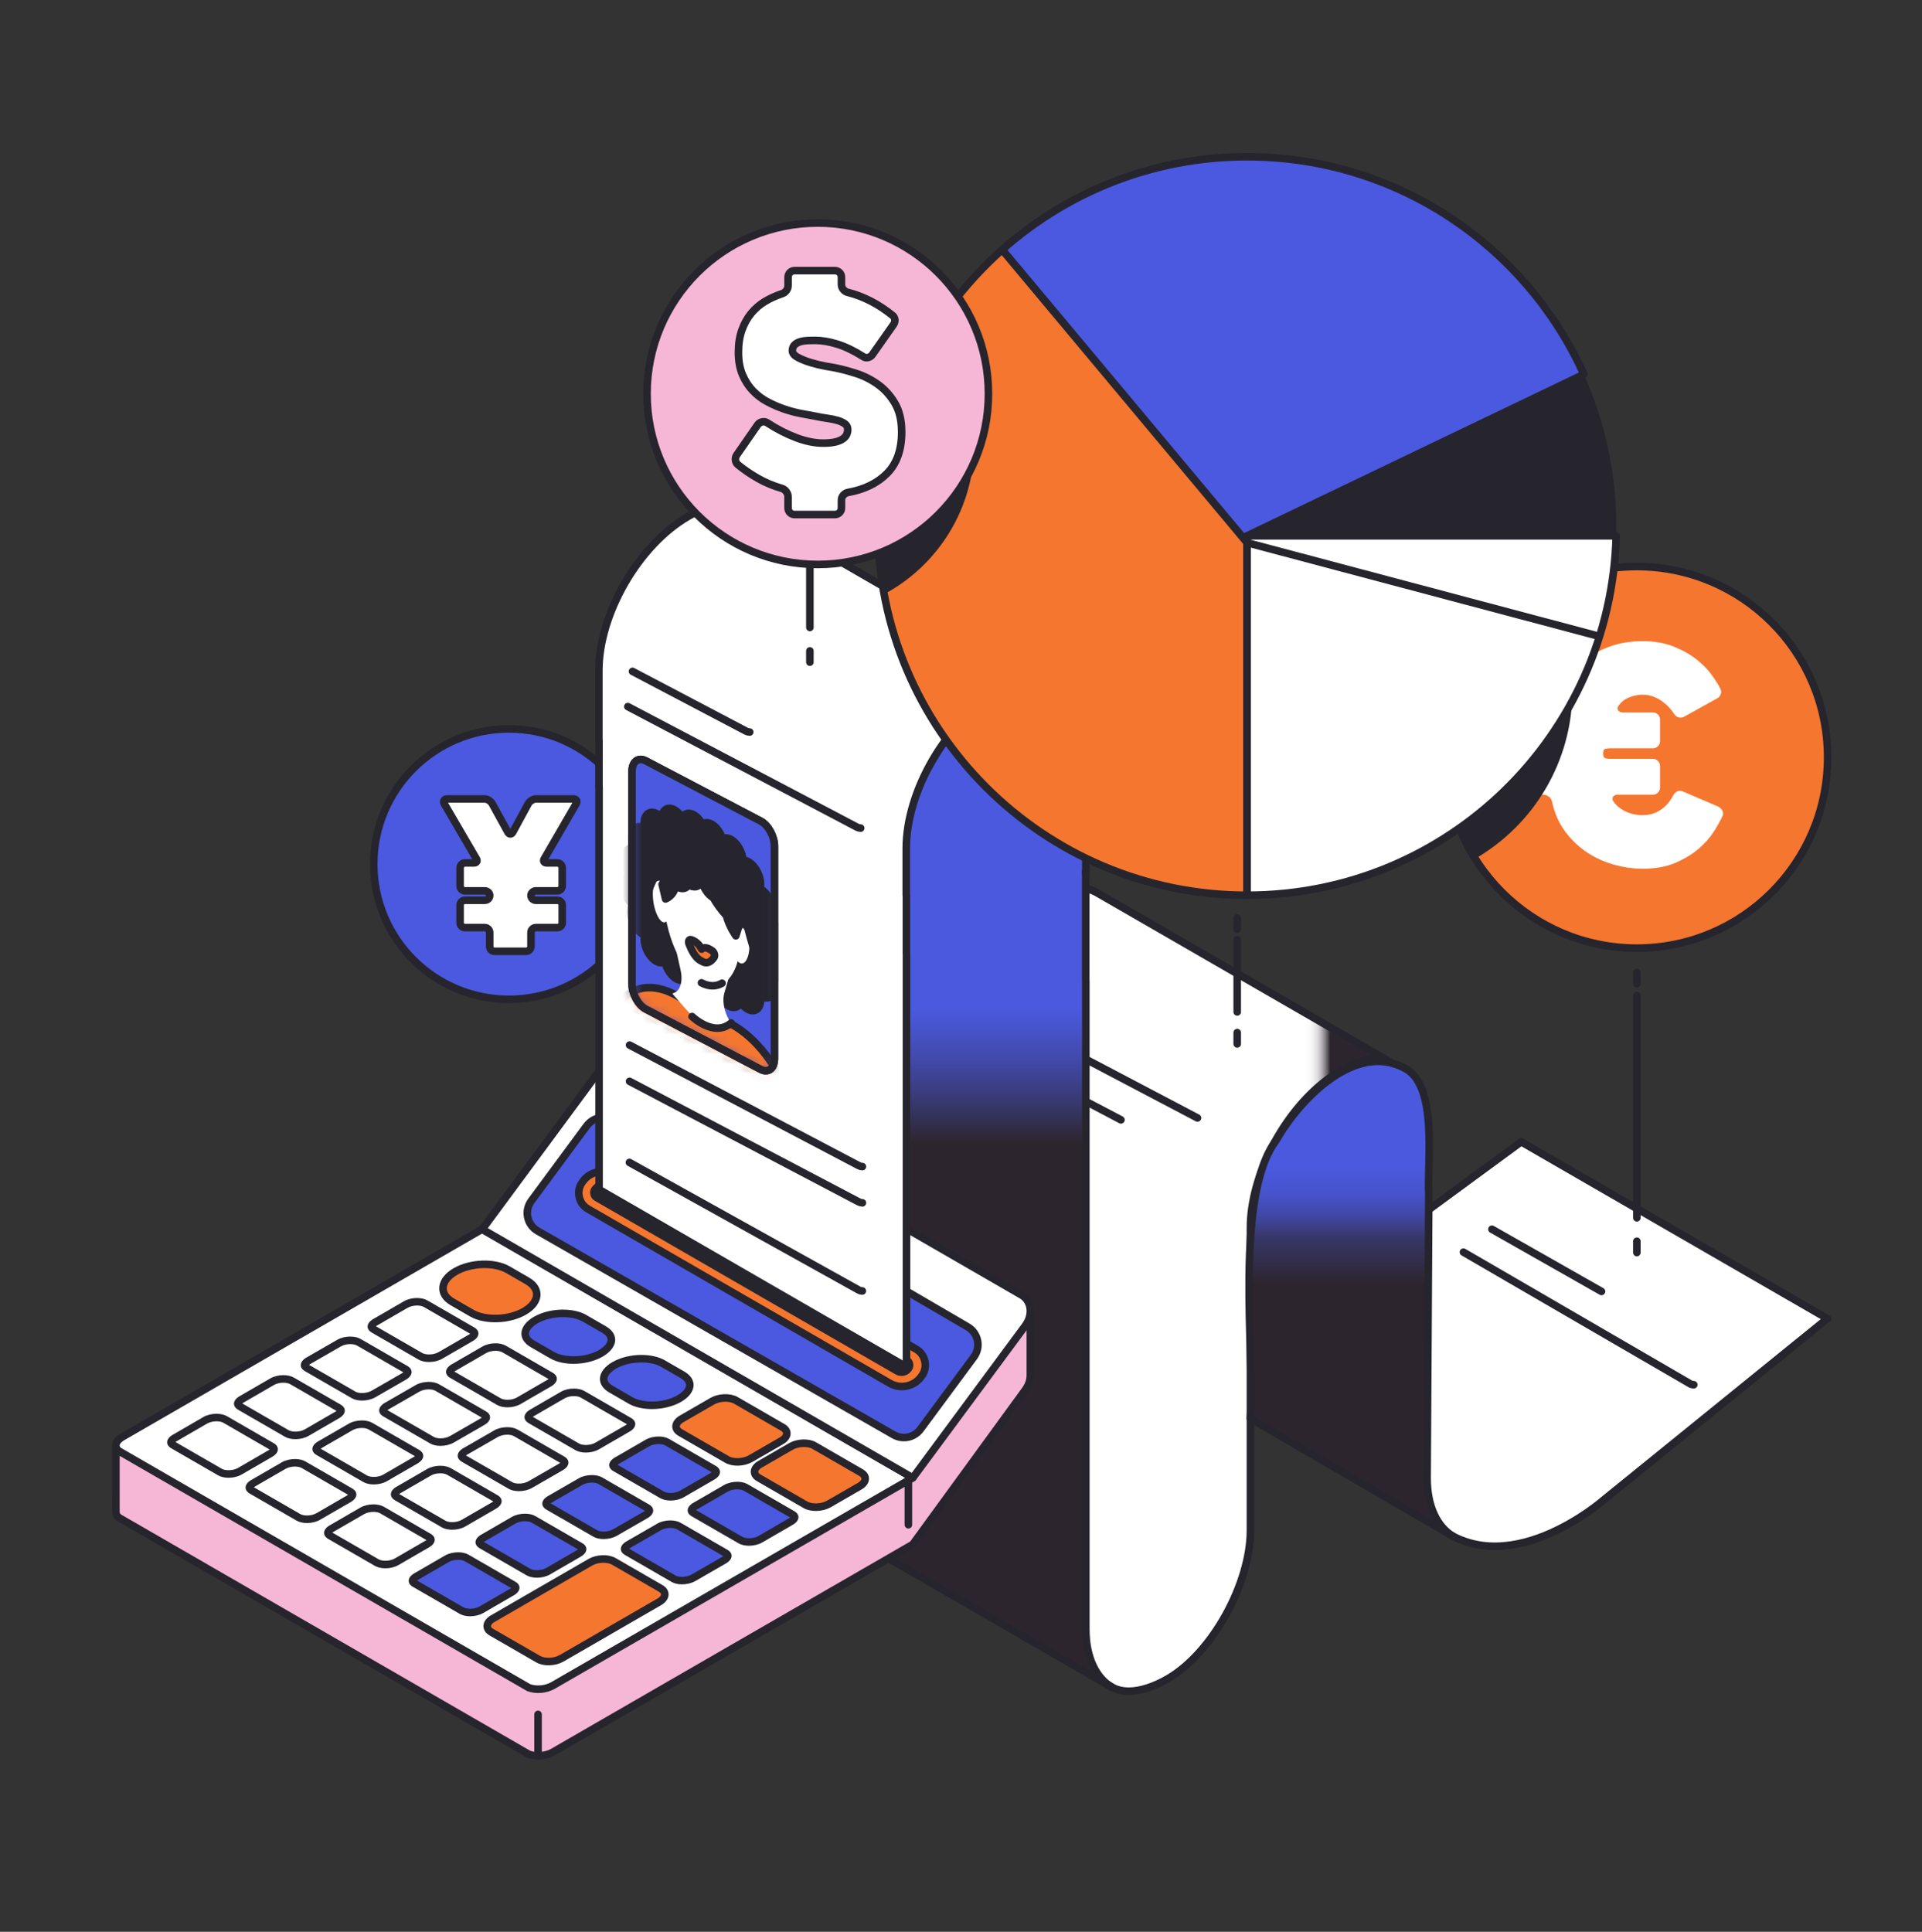 <?xml version="1.0" encoding="UTF-8"?> <svg xmlns="http://www.w3.org/2000/svg" width="196" height="197" viewBox="0 0 196 197" fill="none"><rect x="0" y="0" width="196" height="197" fill="#333333" stroke="none"/><path d="M51.9 101.909C59.515 101.909 65.689 95.736 65.689 88.121C65.689 80.505 59.515 74.332 51.9 74.332C44.285 74.332 38.111 80.505 38.111 88.121C38.111 95.736 44.285 101.909 51.9 101.909Z" fill="#4A59DF"></path><path d="M51.9 101.909C59.515 101.909 65.689 95.736 65.689 88.121C65.689 80.505 59.515 74.332 51.9 74.332C44.285 74.332 38.111 80.505 38.111 88.121C38.111 95.736 44.285 101.909 51.9 101.909Z" stroke="#26252D" stroke-width="0.771" stroke-linecap="round" stroke-linejoin="round"></path><path d="M55.763 87.999H56.825C56.967 87.999 57.086 88.049 57.186 88.147C57.284 88.247 57.334 88.368 57.334 88.508V90.337C57.334 90.479 57.284 90.6 57.186 90.698C57.088 90.796 56.965 90.847 56.825 90.847H54.656C54.514 90.847 54.393 90.894 54.295 90.986C54.195 91.078 54.147 91.188 54.147 91.316C54.147 91.458 54.197 91.576 54.295 91.668C54.395 91.76 54.514 91.806 54.656 91.806H56.825C56.967 91.806 57.086 91.852 57.186 91.944C57.284 92.036 57.334 92.161 57.334 92.317V94.082C57.334 94.238 57.284 94.362 57.186 94.455C57.086 94.547 56.965 94.593 56.825 94.593H54.656C54.514 94.593 54.393 94.643 54.295 94.741C54.195 94.841 54.147 94.962 54.147 95.102V96.504C54.147 96.646 54.097 96.767 53.998 96.865C53.898 96.965 53.777 97.013 53.635 97.013H50.452C50.294 97.013 50.17 96.963 50.077 96.865C49.985 96.765 49.939 96.646 49.939 96.504V95.102C49.939 94.96 49.889 94.841 49.789 94.741C49.69 94.643 49.57 94.593 49.428 94.593H47.431C47.289 94.593 47.168 94.547 47.07 94.455C46.97 94.362 46.92 94.24 46.92 94.082V92.317C46.92 92.161 46.97 92.036 47.07 91.944C47.168 91.852 47.289 91.806 47.431 91.806H49.428C49.57 91.806 49.69 91.76 49.789 91.668C49.889 91.576 49.939 91.458 49.939 91.316C49.939 91.189 49.889 91.08 49.789 90.986C49.69 90.894 49.57 90.847 49.428 90.847H47.431C47.289 90.847 47.168 90.798 47.07 90.698C46.97 90.6 46.92 90.479 46.92 90.337V88.508C46.92 88.366 46.97 88.247 47.07 88.147C47.169 88.047 47.289 87.999 47.431 87.999H48.324C48.466 87.999 48.56 87.957 48.61 87.872C48.66 87.788 48.648 87.688 48.577 87.575L45.304 81.963C45.233 81.836 45.226 81.722 45.283 81.623C45.341 81.525 45.439 81.475 45.581 81.475H49.428C49.57 81.475 49.711 81.521 49.853 81.613C49.995 81.705 50.1 81.807 50.173 81.92L51.797 84.874C51.867 84.987 51.95 85.045 52.042 85.045C52.135 85.045 52.217 84.99 52.288 84.874L53.89 81.92C53.961 81.807 54.071 81.705 54.22 81.613C54.368 81.521 54.514 81.475 54.656 81.475H58.482C58.638 81.475 58.74 81.525 58.79 81.623C58.84 81.722 58.828 81.836 58.757 81.963L55.505 87.575C55.434 87.688 55.423 87.788 55.473 87.872C55.523 87.957 55.619 87.999 55.759 87.999H55.763Z" fill="white" stroke="#26252D" stroke-width="0.771" stroke-linecap="round" stroke-linejoin="round"></path><path d="M115.094 172.469C114.474 172.469 113.93 172.342 113.479 172.094L113.325 172.006L84.509 154.864C85.689 154.845 86.914 154.468 88.155 153.742C92.96 150.934 96.928 119.37 96.928 114.197V107.102C96.928 101.44 100.933 94.522 105.856 91.679C107.214 90.894 108.51 90.496 109.705 90.496C110.469 90.496 111.168 90.663 111.781 90.994L111.843 91.028L140.941 107.828C139.641 107.851 138.256 108.284 136.819 109.113C136.65 109.211 136.483 109.313 136.318 109.419C136.204 109.492 136.091 109.567 135.98 109.643L135.845 109.734C133.734 111.193 131.82 113.327 130.306 115.903L130.202 116.078C130.156 116.158 130.11 116.241 130.064 116.324L130.005 116.433C129.962 116.51 129.92 116.585 129.878 116.662L129.832 116.746C129.826 116.758 129.82 116.769 129.814 116.783C128.326 119.589 127.506 122.579 127.506 125.203V156.045C127.506 161.496 123.584 168.57 119.114 171.18C117.689 172.014 116.26 172.473 115.09 172.473L115.094 172.469Z" fill="url(#paint0_linear_1174_61454)"></path><path d="M109.707 90.878C110.406 90.878 111.042 91.029 111.597 91.327L111.62 91.341L111.653 91.358C111.653 91.358 111.655 91.358 111.657 91.36L111.747 91.412L114.691 93.111L139.733 107.568C138.731 107.76 137.693 108.164 136.631 108.776C136.468 108.871 136.299 108.974 136.115 109.091C135.997 109.166 135.882 109.243 135.769 109.32L135.723 109.351C135.692 109.372 135.661 109.391 135.631 109.412C133.474 110.903 131.52 113.079 129.98 115.704L129.941 115.768C129.918 115.806 129.897 115.843 129.876 115.879C129.83 115.96 129.784 116.04 129.74 116.123L129.705 116.185L129.68 116.231C129.636 116.311 129.59 116.392 129.548 116.473L129.532 116.501C129.521 116.521 129.511 116.54 129.502 116.559C129.492 116.576 129.484 116.594 129.477 116.609C127.963 119.467 127.131 122.513 127.131 125.194V156.037C127.131 161.371 123.3 168.289 118.93 170.841C117.563 171.64 116.203 172.08 115.1 172.08C114.549 172.08 114.069 171.971 113.675 171.756L113.527 171.671L85.697 155.115C86.57 154.94 87.46 154.591 88.355 154.068C89.14 153.609 90.366 152.399 91.943 147.204C92.886 144.094 93.813 140.026 94.703 135.113C96.245 126.589 97.319 117.245 97.319 114.191V107.096C97.319 101.557 101.237 94.786 106.054 92.005C107.335 91.266 108.599 90.874 109.711 90.874M109.711 90.106C108.493 90.106 107.12 90.503 105.67 91.341C100.624 94.254 96.55 101.263 96.55 107.096V114.191C96.55 119.961 92.467 150.776 87.967 153.405C86.728 154.13 85.52 154.475 84.419 154.475C83.605 154.475 82.852 154.285 82.188 153.92L113.139 172.334L113.299 172.426C113.827 172.716 114.438 172.849 115.1 172.849C116.399 172.849 117.889 172.34 119.316 171.504C123.816 168.875 127.9 161.807 127.9 156.037V125.194C127.9 122.513 128.762 119.586 130.182 116.92C130.197 116.891 130.212 116.864 130.228 116.836C130.278 116.742 130.329 116.649 130.381 116.557C130.437 116.459 130.491 116.359 130.546 116.263C130.579 116.206 130.614 116.148 130.648 116.09C132.07 113.668 133.925 111.529 136.074 110.042C136.118 110.011 136.163 109.983 136.207 109.954C136.316 109.879 136.426 109.806 136.535 109.735C136.697 109.633 136.858 109.533 137.023 109.439C138.473 108.602 139.845 108.204 141.064 108.204C141.642 108.204 142.184 108.292 142.683 108.467C142.795 108.506 142.902 108.548 143.01 108.596C143.117 108.642 143.221 108.694 143.323 108.75C143.346 108.763 143.369 108.775 143.394 108.788L115.085 92.443L112.141 90.743L112.043 90.686C112.02 90.672 111.998 90.66 111.977 90.649C111.315 90.292 110.552 90.106 109.719 90.106H109.711Z" fill="#26252D"></path><path fill-rule="evenodd" clip-rule="evenodd" d="M146.119 155.205C153.393 161.873 163.523 152.973 163.523 152.973L186.348 134.471L186.379 134.482L155.125 116.438L133.618 132.227" fill="white"></path><path d="M146.119 155.205C153.393 161.873 163.523 152.973 163.523 152.973L186.348 134.471L186.379 134.482L155.125 116.438L133.618 132.227" stroke="#26252D" stroke-width="0.771" stroke-linecap="round" stroke-linejoin="round"></path><path d="M145.534 150.735L145.705 121.781C145.518 118.362 146.692 110.558 143.154 108.885C138.237 106.29 132.611 111.958 130.151 116.266C125.816 122.017 127.992 138.047 127.506 144.654L148.18 156.668C146.573 155.694 145.534 153.649 145.534 150.733V150.735Z" fill="url(#paint1_linear_1174_61454)"></path><path d="M145.534 150.735L145.705 121.781C145.518 118.362 146.692 110.558 143.154 108.885C138.237 106.29 132.611 111.958 130.151 116.266C125.816 122.017 127.992 138.047 127.506 144.654L148.18 156.668C146.573 155.694 145.534 153.649 145.534 150.733V150.735Z" stroke="#26252D" stroke-width="0.771" stroke-linecap="round" stroke-linejoin="round"></path><path d="M172.727 141.211C172.602 141.211 172.477 141.18 172.36 141.117L149.237 127.689" fill="white"></path><path d="M172.727 141.211C172.602 141.211 172.477 141.18 172.36 141.117L149.237 127.689" stroke="#26252D" stroke-width="0.771" stroke-linecap="round" stroke-linejoin="round"></path><path d="M163.317 131.698L152.144 125.355" stroke="#26252D" stroke-width="0.771" stroke-linecap="round" stroke-linejoin="round"></path><path d="M122.116 114.006L110.517 107.906C110.143 107.71 109.999 107.248 110.197 106.873" fill="white"></path><path d="M122.116 114.006L110.517 107.906C110.143 107.71 109.999 107.248 110.197 106.873" stroke="#26252D" stroke-width="0.771" stroke-linecap="round" stroke-linejoin="round"></path><path d="M114.311 114.199L110.601 112.248" stroke="#26252D" stroke-width="0.771" stroke-linecap="round" stroke-linejoin="round"></path><path fill-rule="evenodd" clip-rule="evenodd" d="M110.728 166.126V100.045L110.719 100.039V85.379L96.223 64.916C94.591 64.036 84.624 67.912 82.183 69.322C77.137 72.235 79.369 70.153 79.369 75.988V83.083L79.381 83.089V148.025C79.381 150.943 80.422 152.989 82.031 153.962L113.377 172.061C111.769 171.087 110.73 169.042 110.73 166.126H110.728Z" fill="url(#paint2_linear_1174_61454)"></path><path d="M110.728 166.126V100.045L110.719 100.039V85.379L96.223 64.916C94.591 64.036 84.624 67.912 82.183 69.322C77.137 72.235 79.369 70.153 79.369 75.988V83.083L79.381 83.089V148.025C79.381 150.943 80.422 152.989 82.031 153.962L113.377 172.061C111.769 171.087 110.73 169.042 110.73 166.126H110.728Z" stroke="#26252D" stroke-width="0.771" stroke-linecap="round" stroke-linejoin="round"></path><path fill-rule="evenodd" clip-rule="evenodd" d="M105.07 133.798L103.207 133.516L102.879 135.112L63.555 112.409C62.502 111.802 60.966 112.229 60.136 113.354L48.681 128.866L49.563 129.375L48.677 130.573L93.078 155.49L104.55 139.743C104.911 139.255 105.08 138.713 105.07 138.204V133.802V133.798Z" fill="#F6B6D6"></path><path d="M105.07 133.798L103.207 133.516L102.879 135.112L63.555 112.409C62.502 111.802 60.966 112.229 60.136 113.354L48.681 128.866L49.563 129.375L48.677 130.573L93.078 155.49L104.55 139.743C104.911 139.255 105.08 138.713 105.07 138.204V133.802V133.798Z" stroke="#26252D" stroke-width="0.771" stroke-linecap="round" stroke-linejoin="round"></path><path fill-rule="evenodd" clip-rule="evenodd" d="M49.161 128.426L12.478 146.722C12.047 146.97 11.819 147.291 11.819 147.596V152.188C11.819 152.384 11.911 152.575 12.101 152.74L53.911 176.879C54.648 177.161 55.681 177.073 56.386 176.666L93.077 155.486V150.702L49.161 128.424V128.426Z" fill="#F6B6D6"></path><path d="M49.161 128.426L12.478 146.722C12.047 146.97 11.819 147.291 11.819 147.596V152.188C11.819 152.384 11.911 152.575 12.101 152.74L53.911 176.879C54.648 177.161 55.681 177.073 56.386 176.666L93.077 155.486V150.702L49.161 128.424V128.426Z" stroke="#26252D" stroke-width="0.771" stroke-linecap="round" stroke-linejoin="round"></path><path fill-rule="evenodd" clip-rule="evenodd" d="M103.207 135.524L102.878 137.12L63.554 114.417C62.502 113.81 60.965 114.237 60.136 115.362L48.928 130.537L12.478 146.723C12.047 146.971 11.819 147.292 11.819 147.597V154.198C11.819 154.394 11.911 154.584 12.101 154.75L53.911 178.889C54.648 179.171 55.681 179.083 56.386 178.676L93.077 157.496L104.549 141.748C104.911 141.261 105.08 140.719 105.07 140.21V133.801L103.207 135.525V135.524Z" fill="#F6B6D6"></path><path d="M103.207 135.524L102.878 137.12L63.554 114.417C62.502 113.81 60.965 114.237 60.136 115.362L48.928 130.537L12.478 146.723C12.047 146.971 11.819 147.292 11.819 147.597V154.198C11.819 154.394 11.911 154.584 12.101 154.75L53.911 178.889C54.648 179.171 55.681 179.083 56.386 178.676L93.077 157.496L104.549 141.748C104.911 141.261 105.08 140.719 105.07 140.21V133.801L103.207 135.525V135.524Z" stroke="#26252D" stroke-width="0.771" stroke-linecap="round" stroke-linejoin="round"></path><path fill-rule="evenodd" clip-rule="evenodd" d="M49.161 125.352L12.478 146.535C11.773 146.942 11.611 147.534 12.101 147.958L53.911 172.097C54.648 172.379 55.681 172.291 56.386 171.884L93.077 150.705L49.161 125.35V125.352Z" fill="white"></path><path d="M49.161 125.352L12.478 146.535C11.773 146.942 11.611 147.534 12.101 147.958L53.911 172.097C54.648 172.379 55.681 172.291 56.386 171.884L93.077 150.705L49.161 125.35V125.352Z" stroke="#26252D" stroke-width="0.771" stroke-linecap="round" stroke-linejoin="round"></path><path fill-rule="evenodd" clip-rule="evenodd" d="M59.748 147.743C59.4 147.743 59.089 147.673 58.87 147.547L54.105 144.794C54.036 144.754 53.873 144.646 53.873 144.516C53.873 144.412 53.972 144.241 54.257 144.078C54.76 143.788 55.263 143.496 55.766 143.204C56.308 142.891 56.852 142.576 57.393 142.263C57.699 142.086 58.111 141.986 58.528 141.986C58.874 141.986 59.183 142.055 59.4 142.18L64.167 144.933C64.254 144.983 64.402 145.086 64.402 145.215C64.402 145.319 64.302 145.488 64.025 145.649C63.47 145.97 62.915 146.291 62.362 146.613C61.87 146.898 61.379 147.184 60.889 147.466C60.583 147.643 60.169 147.745 59.75 147.745L59.748 147.743Z" fill="white"></path><path d="M58.528 142.37C58.799 142.37 59.053 142.424 59.208 142.512L60.641 143.34C61.74 143.976 62.842 144.611 63.939 145.243C63.912 145.264 63.876 145.289 63.831 145.314C63.274 145.635 62.719 145.958 62.164 146.278C61.673 146.563 61.183 146.847 60.693 147.129C60.447 147.271 60.094 147.356 59.746 147.356C59.473 147.356 59.218 147.302 59.06 147.212C57.487 146.303 55.907 145.391 54.336 144.484C54.364 144.461 54.401 144.436 54.447 144.412C54.956 144.118 55.465 143.822 55.976 143.526C56.512 143.215 57.048 142.906 57.584 142.595C57.827 142.454 58.181 142.37 58.526 142.37M58.526 141.602C58.062 141.602 57.576 141.713 57.199 141.93C56.151 142.535 55.104 143.144 54.061 143.747C53.358 144.152 53.289 144.769 53.909 145.128C55.496 146.042 57.09 146.964 58.674 147.88C58.961 148.045 59.345 148.128 59.744 148.128C60.211 148.128 60.697 148.017 61.075 147.8C62.118 147.198 63.165 146.588 64.214 145.983C64.911 145.579 64.978 144.961 64.358 144.602C62.771 143.686 61.177 142.765 59.593 141.849C59.306 141.684 58.926 141.603 58.528 141.603L58.526 141.602Z" fill="#26252D"></path><path fill-rule="evenodd" clip-rule="evenodd" d="M51.752 143.127C51.404 143.127 51.093 143.058 50.874 142.931L46.1 140.175C46.03 140.135 45.867 140.027 45.867 139.897C45.867 139.793 45.967 139.622 46.251 139.459C46.81 139.136 47.371 138.812 47.934 138.485C48.418 138.205 48.904 137.922 49.39 137.642C49.693 137.465 50.108 137.365 50.525 137.365C50.871 137.365 51.18 137.434 51.397 137.559L56.172 140.315C56.258 140.365 56.404 140.469 56.404 140.598C56.404 140.701 56.306 140.87 56.028 141.032C55.509 141.331 54.99 141.631 54.474 141.931C53.946 142.238 53.416 142.543 52.889 142.849C52.584 143.025 52.169 143.127 51.752 143.127Z" fill="white"></path><path d="M50.525 137.751C50.796 137.751 51.051 137.805 51.205 137.893L52.281 138.515C53.502 139.22 54.72 139.923 55.943 140.63C55.916 140.651 55.88 140.676 55.838 140.701C55.311 141.004 54.785 141.31 54.261 141.613C53.74 141.915 53.22 142.216 52.699 142.518C52.453 142.66 52.1 142.745 51.754 142.745C51.482 142.745 51.226 142.691 51.069 142.6L50.517 142.282C49.121 141.475 47.732 140.674 46.336 139.867C46.365 139.844 46.401 139.819 46.446 139.794C47.004 139.472 47.563 139.147 48.124 138.822C48.61 138.54 49.096 138.26 49.582 137.977C49.826 137.837 50.179 137.753 50.525 137.753M50.525 136.984C50.06 136.984 49.574 137.096 49.198 137.313C48.149 137.918 47.102 138.529 46.059 139.13C45.356 139.535 45.287 140.152 45.908 140.511C47.502 141.431 49.088 142.347 50.683 143.267C50.969 143.432 51.353 143.515 51.752 143.515C52.217 143.515 52.705 143.403 53.081 143.184C54.124 142.583 55.171 141.972 56.22 141.367C56.915 140.966 56.982 140.346 56.362 139.986C54.768 139.066 53.181 138.15 51.587 137.23C51.301 137.065 50.919 136.984 50.523 136.984H50.525Z" fill="#26252D"></path><path fill-rule="evenodd" clip-rule="evenodd" d="M43.756 138.508C43.412 138.508 43.092 138.437 42.878 138.314L38.103 135.558C38.032 135.518 37.871 135.41 37.871 135.28C37.871 135.176 37.971 135.005 38.253 134.842C38.831 134.509 39.41 134.173 39.99 133.837C40.456 133.566 40.923 133.295 41.392 133.025C41.695 132.85 42.11 132.748 42.527 132.748C42.873 132.748 43.182 132.817 43.399 132.942C44.985 133.858 46.58 134.778 48.172 135.698C48.258 135.748 48.402 135.85 48.402 135.981C48.402 136.086 48.304 136.255 48.03 136.415C47.473 136.735 46.917 137.058 46.364 137.379C45.873 137.663 45.383 137.947 44.893 138.232C44.59 138.406 44.175 138.508 43.756 138.508Z" fill="white"></path><path d="M42.529 133.134C42.8 133.134 43.053 133.187 43.209 133.276C44.782 134.184 46.365 135.096 47.945 136.011C47.919 136.032 47.884 136.057 47.84 136.082C47.281 136.404 46.722 136.727 46.165 137.052C45.677 137.336 45.187 137.618 44.701 137.899C44.458 138.039 44.104 138.123 43.755 138.123C43.48 138.123 43.222 138.07 43.069 137.981L40.82 136.683L38.334 135.248C38.363 135.225 38.4 135.2 38.444 135.175C39.014 134.847 39.587 134.514 40.161 134.182C40.635 133.908 41.11 133.633 41.584 133.358C41.828 133.218 42.181 133.134 42.527 133.134M42.527 132.365C42.062 132.365 41.577 132.477 41.2 132.694C40.151 133.299 39.105 133.909 38.062 134.511C37.359 134.916 37.289 135.532 37.912 135.892C39.496 136.808 41.092 137.728 42.685 138.648C42.969 138.811 43.353 138.894 43.755 138.894C44.219 138.894 44.707 138.784 45.084 138.567C46.127 137.964 47.173 137.355 48.222 136.75C48.919 136.349 48.977 135.723 48.364 135.369C46.77 134.449 45.176 133.527 43.591 132.613C43.305 132.448 42.923 132.367 42.527 132.367V132.365Z" fill="#26252D"></path><path fill-rule="evenodd" clip-rule="evenodd" d="M52.92 151.678C52.578 151.678 52.271 151.611 52.058 151.486L47.292 148.736C47.204 148.686 47.058 148.58 47.058 148.451C47.058 148.346 47.156 148.175 47.435 148.015L47.982 147.7C48.848 147.203 49.716 146.704 50.583 146.202C50.89 146.026 51.305 145.922 51.723 145.922C52.067 145.922 52.375 145.991 52.59 146.116L57.355 148.868C57.443 148.918 57.589 149.022 57.589 149.151C57.589 149.256 57.489 149.427 57.211 149.588C56.419 150.049 55.624 150.505 54.829 150.962L54.065 151.4C53.755 151.576 53.339 151.678 52.92 151.678Z" fill="white"></path><path d="M51.722 146.305C51.994 146.305 52.24 146.357 52.396 146.448C53.971 147.356 55.553 148.27 57.128 149.179C57.099 149.202 57.063 149.227 57.017 149.254C56.218 149.717 55.404 150.185 54.614 150.638L53.873 151.065C53.625 151.207 53.268 151.293 52.92 151.293C52.647 151.293 52.403 151.242 52.25 151.153L49.88 149.786L47.515 148.422C47.544 148.401 47.579 148.376 47.625 148.349L48.164 148.04C49.021 147.548 49.907 147.039 50.775 146.536C51.02 146.394 51.376 146.307 51.722 146.307M51.722 145.539C51.255 145.539 50.767 145.652 50.389 145.871C49.342 146.478 48.289 147.081 47.242 147.684C46.545 148.086 46.48 148.712 47.1 149.069C48.687 149.985 50.281 150.905 51.866 151.82C52.15 151.983 52.526 152.064 52.92 152.064C53.389 152.064 53.879 151.95 54.257 151.733C55.306 151.13 56.356 150.529 57.403 149.92C58.1 149.515 58.166 148.893 57.545 148.535C55.961 147.619 54.364 146.699 52.78 145.783C52.496 145.618 52.115 145.539 51.722 145.539Z" fill="#26252D"></path><path fill-rule="evenodd" clip-rule="evenodd" d="M46.117 155.614C45.771 155.614 45.462 155.545 45.245 155.42L40.48 152.667C40.392 152.617 40.246 152.514 40.246 152.385C40.246 152.281 40.344 152.112 40.622 151.951C41.175 151.632 41.727 151.311 42.278 150.993C42.773 150.706 43.267 150.42 43.761 150.134C44.066 149.957 44.481 149.855 44.899 149.855C45.247 149.855 45.558 149.925 45.777 150.051L50.542 152.804C50.611 152.844 50.775 152.952 50.775 153.082C50.775 153.186 50.675 153.357 50.391 153.52C49.876 153.818 49.359 154.117 48.843 154.417C48.314 154.724 47.784 155.032 47.252 155.337C46.947 155.514 46.534 155.614 46.117 155.614Z" fill="white"></path><path d="M44.897 150.241C45.17 150.241 45.425 150.295 45.583 150.385C47.156 151.292 48.736 152.206 50.308 153.112C50.279 153.135 50.242 153.16 50.198 153.185C49.687 153.479 49.176 153.777 48.663 154.073C48.13 154.382 47.596 154.691 47.06 155C46.816 155.141 46.462 155.225 46.117 155.225C45.846 155.225 45.592 155.171 45.437 155.083L43.053 153.708L40.706 152.354C40.733 152.333 40.77 152.308 40.812 152.283C41.351 151.971 41.891 151.658 42.429 151.347C42.936 151.053 43.443 150.76 43.95 150.468C44.196 150.325 44.549 150.241 44.897 150.241ZM44.897 149.473C44.432 149.473 43.944 149.584 43.566 149.801C42.523 150.402 41.476 151.013 40.428 151.618C39.73 152.019 39.665 152.64 40.285 152.999C41.872 153.915 43.466 154.835 45.051 155.751C45.337 155.917 45.717 155.997 46.115 155.997C46.58 155.997 47.066 155.886 47.442 155.669C48.491 155.064 49.537 154.455 50.58 153.852C51.283 153.447 51.352 152.83 50.732 152.471C49.146 151.555 47.551 150.635 45.967 149.718C45.681 149.553 45.297 149.473 44.897 149.473Z" fill="#26252D"></path><path fill-rule="evenodd" clip-rule="evenodd" d="M39.304 159.547C38.958 159.547 38.649 159.478 38.432 159.353L33.667 156.601C33.581 156.551 33.434 156.447 33.433 156.319C33.433 156.215 33.531 156.046 33.809 155.885C34.282 155.612 34.754 155.337 35.225 155.064C35.797 154.732 36.369 154.4 36.946 154.07C37.251 153.895 37.666 153.793 38.083 153.793C38.428 153.793 38.737 153.862 38.953 153.987L43.718 156.739C43.804 156.789 43.952 156.893 43.95 157.022C43.95 157.125 43.852 157.294 43.576 157.454C42.986 157.794 42.398 158.134 41.811 158.476C41.353 158.741 40.896 159.006 40.437 159.271C40.132 159.447 39.719 159.547 39.302 159.547H39.304Z" fill="white"></path><path d="M38.082 154.176C38.353 154.176 38.607 154.23 38.76 154.319C40.333 155.227 41.916 156.141 43.489 157.05C43.462 157.071 43.428 157.094 43.383 157.119C42.786 157.463 42.191 157.807 41.597 158.152C41.148 158.413 40.697 158.675 40.245 158.936C40.001 159.076 39.648 159.161 39.302 159.161C39.031 159.161 38.778 159.107 38.622 159.019L34.099 156.408L33.892 156.289C33.918 156.268 33.955 156.243 33.997 156.218C34.471 155.944 34.946 155.669 35.418 155.396C35.989 155.064 36.561 154.733 37.134 154.403C37.379 154.263 37.733 154.178 38.081 154.178M38.081 153.41C37.614 153.41 37.128 153.522 36.751 153.737C35.701 154.34 34.662 154.949 33.613 155.554C32.918 155.957 32.85 156.575 33.471 156.935C35.057 157.851 36.651 158.771 38.236 159.687C38.522 159.852 38.904 159.933 39.3 159.933C39.765 159.933 40.251 159.821 40.627 159.604C41.676 158.999 42.715 158.39 43.766 157.787C44.461 157.388 44.528 156.766 43.908 156.406C42.321 155.49 40.727 154.57 39.143 153.654C38.858 153.489 38.476 153.408 38.081 153.408V153.41Z" fill="#26252D"></path><path fill-rule="evenodd" clip-rule="evenodd" d="M44.924 147.061C44.582 147.061 44.275 146.994 44.061 146.869L39.287 144.113C39.198 144.063 39.052 143.957 39.052 143.828C39.052 143.723 39.15 143.552 39.429 143.394L40.247 142.924C41.023 142.478 41.801 142.031 42.575 141.581C42.882 141.403 43.297 141.301 43.716 141.301C44.057 141.301 44.367 141.37 44.582 141.495L49.357 144.251C49.445 144.301 49.591 144.405 49.591 144.533C49.591 144.639 49.493 144.81 49.215 144.971C48.462 145.407 47.707 145.841 46.954 146.273L46.07 146.782C45.761 146.959 45.344 147.061 44.926 147.061H44.924Z" fill="white"></path><path d="M43.718 141.684C43.99 141.684 44.236 141.736 44.392 141.826L46.86 143.252L49.132 144.563C49.103 144.586 49.067 144.611 49.021 144.638C48.258 145.08 47.494 145.52 46.731 145.958L45.877 146.45C45.627 146.592 45.27 146.678 44.922 146.678C44.651 146.678 44.405 146.626 44.252 146.538L39.509 143.801C39.538 143.778 39.573 143.755 39.619 143.728L40.426 143.265C41.207 142.818 41.989 142.368 42.769 141.915C43.015 141.773 43.37 141.686 43.716 141.686M43.716 140.918C43.249 140.918 42.761 141.031 42.383 141.25C41.336 141.857 40.283 142.46 39.237 143.061C38.539 143.463 38.474 144.089 39.094 144.446C40.689 145.366 42.275 146.282 43.869 147.202C44.154 147.366 44.53 147.446 44.924 147.446C45.392 147.446 45.882 147.333 46.261 147.116C47.307 146.513 48.36 145.912 49.407 145.305C50.104 144.9 50.169 144.277 49.549 143.92C47.955 143 46.368 142.084 44.774 141.164C44.49 140.999 44.109 140.92 43.716 140.92V140.918Z" fill="#26252D"></path><path fill-rule="evenodd" clip-rule="evenodd" d="M38.121 150.996C37.776 150.996 37.466 150.927 37.249 150.802L32.475 148.046C32.388 147.996 32.24 147.893 32.24 147.764C32.24 147.66 32.338 147.491 32.617 147.33C33.128 147.036 33.637 146.74 34.148 146.444C34.685 146.133 35.221 145.822 35.755 145.515C36.06 145.338 36.475 145.236 36.894 145.236C37.242 145.236 37.553 145.305 37.772 145.432L42.547 148.188C42.616 148.229 42.779 148.336 42.779 148.467C42.779 148.571 42.679 148.742 42.395 148.905C41.886 149.199 41.375 149.494 40.864 149.79C40.328 150.099 39.792 150.411 39.257 150.72C38.953 150.897 38.538 150.996 38.121 150.996Z" fill="white"></path><path d="M36.894 145.62C37.167 145.62 37.422 145.674 37.58 145.764C39.16 146.676 40.733 147.585 42.314 148.497C42.285 148.52 42.249 148.545 42.203 148.57C41.694 148.864 41.183 149.16 40.67 149.457C40.136 149.767 39.6 150.078 39.065 150.387C38.821 150.527 38.467 150.612 38.121 150.612C37.851 150.612 37.597 150.558 37.441 150.47L34.864 148.981L32.703 147.735C32.73 147.713 32.767 147.688 32.809 147.663C33.32 147.368 33.831 147.072 34.342 146.776C34.877 146.465 35.413 146.156 35.947 145.846C36.193 145.704 36.547 145.62 36.894 145.62ZM36.894 144.852C36.429 144.852 35.941 144.963 35.563 145.182C34.52 145.783 33.473 146.392 32.425 146.997C31.727 147.398 31.662 148.019 32.282 148.378C33.877 149.298 35.463 150.214 37.057 151.134C37.343 151.299 37.724 151.38 38.121 151.38C38.586 151.38 39.072 151.269 39.449 151.052C40.497 150.447 41.544 149.838 42.587 149.235C43.29 148.829 43.359 148.213 42.739 147.854C41.145 146.934 39.558 146.017 37.964 145.097C37.678 144.932 37.294 144.852 36.894 144.852Z" fill="#26252D"></path><path fill-rule="evenodd" clip-rule="evenodd" d="M31.308 154.93C30.963 154.93 30.653 154.861 30.436 154.736C28.842 153.816 27.256 152.9 25.662 151.98C25.573 151.93 25.427 151.826 25.427 151.698C25.427 151.594 25.525 151.425 25.804 151.263C26.249 151.006 26.691 150.749 27.135 150.491C27.736 150.142 28.337 149.794 28.94 149.447C29.246 149.272 29.66 149.17 30.077 149.17C30.423 149.17 30.732 149.239 30.947 149.364L35.722 152.12C35.809 152.17 35.955 152.274 35.955 152.402C35.955 152.508 35.857 152.675 35.58 152.835C34.971 153.184 34.366 153.536 33.761 153.887C33.321 154.143 32.883 154.396 32.442 154.652C32.138 154.826 31.723 154.928 31.308 154.928V154.93Z" fill="white"></path><path d="M30.079 149.555C30.35 149.555 30.603 149.609 30.757 149.698L33.116 151.059L35.495 152.433C35.468 152.454 35.434 152.477 35.39 152.502C34.777 152.853 34.168 153.207 33.559 153.562C33.123 153.815 32.689 154.067 32.251 154.321C32.007 154.461 31.656 154.545 31.308 154.545C31.037 154.545 30.782 154.492 30.628 154.401C29.046 153.489 27.473 152.58 25.89 151.666C25.917 151.645 25.953 151.62 25.996 151.595C26.441 151.338 26.887 151.078 27.331 150.821C27.93 150.473 28.529 150.126 29.132 149.78C29.378 149.64 29.731 149.555 30.079 149.555ZM30.079 148.787C29.612 148.787 29.126 148.899 28.75 149.114C27.699 149.717 26.66 150.326 25.611 150.931C24.916 151.332 24.849 151.952 25.469 152.312C27.064 153.232 28.65 154.148 30.244 155.068C30.53 155.233 30.913 155.314 31.308 155.314C31.773 155.314 32.259 155.202 32.635 154.985C33.684 154.38 34.723 153.771 35.774 153.168C36.469 152.769 36.538 152.146 35.916 151.787C34.322 150.867 32.735 149.951 31.141 149.031C30.857 148.866 30.475 148.787 30.079 148.787Z" fill="#26252D"></path><path fill-rule="evenodd" clip-rule="evenodd" d="M36.928 142.442C36.584 142.442 36.277 142.375 36.066 142.252L31.291 139.495C31.203 139.446 31.057 139.342 31.057 139.211C31.057 139.106 31.157 138.935 31.433 138.777L32.061 138.416C32.901 137.934 33.742 137.45 34.581 136.964C34.886 136.785 35.303 136.684 35.72 136.684C36.064 136.684 36.371 136.753 36.586 136.878L41.359 139.634C41.446 139.684 41.59 139.787 41.59 139.918C41.59 140.024 41.492 140.195 41.215 140.356C40.407 140.825 39.596 141.291 38.785 141.756L38.069 142.167C37.762 142.344 37.345 142.444 36.924 142.444L36.928 142.442Z" fill="white"></path><path d="M35.72 137.067C35.993 137.067 36.239 137.119 36.395 137.209L41.135 139.946C41.106 139.969 41.069 139.994 41.023 140.021C40.222 140.486 39.422 140.947 38.619 141.406L37.879 141.83C37.633 141.973 37.276 142.057 36.925 142.057C36.656 142.057 36.404 142.005 36.254 141.919L33.919 140.57L31.512 139.182C31.541 139.159 31.576 139.136 31.622 139.109L32.254 138.746C33.079 138.271 33.932 137.782 34.772 137.296C35.017 137.154 35.371 137.067 35.718 137.067M35.718 136.299C35.252 136.299 34.764 136.41 34.386 136.631C33.339 137.238 32.286 137.841 31.239 138.442C30.542 138.844 30.475 139.47 31.097 139.827C32.684 140.743 34.278 141.663 35.872 142.583C36.153 142.745 36.531 142.825 36.926 142.825C37.395 142.825 37.885 142.714 38.263 142.497C39.312 141.894 40.363 141.293 41.409 140.686C42.107 140.28 42.164 139.654 41.552 139.301C39.957 138.381 38.363 137.461 36.779 136.545C36.494 136.381 36.114 136.301 35.72 136.301L35.718 136.299Z" fill="#26252D"></path><path fill-rule="evenodd" clip-rule="evenodd" d="M30.123 146.377C29.781 146.377 29.463 146.308 29.251 146.185L24.477 143.429C24.39 143.379 24.242 143.275 24.242 143.147C24.242 143.043 24.34 142.874 24.619 142.713C25.137 142.413 25.656 142.113 26.172 141.814C26.701 141.507 27.229 141.201 27.757 140.898C28.062 140.721 28.477 140.619 28.896 140.619C29.244 140.619 29.555 140.688 29.774 140.815L34.549 143.571C34.635 143.621 34.777 143.723 34.777 143.848C34.777 143.953 34.677 144.124 34.397 144.286C33.892 144.578 33.385 144.872 32.878 145.165C32.338 145.478 31.798 145.792 31.258 146.103C30.955 146.277 30.542 146.377 30.123 146.377Z" fill="white"></path><path d="M28.898 141.005C29.171 141.005 29.426 141.058 29.584 141.149C31.155 142.055 32.735 142.968 34.316 143.882C34.287 143.905 34.251 143.93 34.207 143.955C33.696 144.249 33.185 144.546 32.672 144.842C32.138 145.151 31.604 145.461 31.068 145.77C30.826 145.91 30.473 145.993 30.125 145.993C29.852 145.993 29.599 145.941 29.445 145.852L26.27 144.02L24.707 143.117C24.734 143.096 24.77 143.071 24.812 143.046C25.337 142.743 25.861 142.439 26.386 142.136C26.908 141.832 27.43 141.531 27.951 141.229C28.197 141.087 28.55 141.003 28.898 141.003M28.898 140.234C28.433 140.234 27.945 140.346 27.567 140.565C26.524 141.166 25.477 141.777 24.428 142.382C23.733 142.783 23.666 143.404 24.286 143.763C25.873 144.679 27.467 145.599 29.061 146.519C29.343 146.682 29.726 146.763 30.125 146.763C30.59 146.763 31.078 146.653 31.452 146.436C32.501 145.831 33.548 145.222 34.591 144.619C35.294 144.214 35.355 143.592 34.742 143.238C33.148 142.318 31.554 141.396 29.968 140.482C29.681 140.317 29.297 140.234 28.898 140.234Z" fill="#26252D"></path><path fill-rule="evenodd" clip-rule="evenodd" d="M23.311 150.311C22.969 150.311 22.65 150.242 22.439 150.119L17.664 147.363C17.576 147.313 17.43 147.209 17.43 147.08C17.43 146.977 17.53 146.808 17.806 146.646C18.25 146.391 18.692 146.133 19.133 145.878C19.736 145.528 20.338 145.179 20.943 144.831C21.248 144.656 21.663 144.555 22.08 144.555C22.425 144.555 22.735 144.624 22.95 144.749L27.725 147.505C27.811 147.555 27.955 147.657 27.955 147.787C27.955 147.893 27.857 148.062 27.582 148.219C26.977 148.567 26.376 148.917 25.775 149.264C25.331 149.522 24.89 149.779 24.444 150.034C24.141 150.209 23.728 150.309 23.309 150.309L23.311 150.311Z" fill="white"></path><path d="M22.083 144.94C22.354 144.94 22.608 144.994 22.761 145.082L25.206 146.494L27.498 147.817C27.471 147.838 27.436 147.863 27.392 147.888C26.791 148.234 26.192 148.582 25.594 148.929C25.149 149.189 24.701 149.448 24.254 149.705C24.012 149.846 23.658 149.928 23.311 149.928C23.038 149.928 22.784 149.876 22.631 149.788L17.892 147.053C17.919 147.032 17.956 147.007 17.998 146.982C18.44 146.726 18.88 146.471 19.319 146.215C19.922 145.864 20.528 145.514 21.134 145.165C21.38 145.025 21.734 144.94 22.079 144.94M22.079 144.172C21.613 144.172 21.127 144.283 20.75 144.498C19.7 145.101 18.661 145.71 17.612 146.315C16.915 146.717 16.848 147.337 17.47 147.696C19.056 148.612 20.651 149.533 22.245 150.453C22.527 150.616 22.909 150.696 23.309 150.696C23.773 150.696 24.261 150.587 24.636 150.37C25.685 149.765 26.724 149.156 27.774 148.553C28.47 148.153 28.529 147.525 27.916 147.172C26.322 146.252 24.728 145.332 23.142 144.416C22.857 144.251 22.475 144.172 22.079 144.172Z" fill="#26252D"></path><path fill-rule="evenodd" clip-rule="evenodd" d="M79.813 145.558C78.219 144.638 76.625 143.716 75.039 142.802C74.418 142.444 73.344 142.483 72.647 142.884C71.599 143.489 70.558 144.094 69.509 144.695C68.812 145.097 68.745 145.723 69.367 146.08C70.953 146.996 72.547 147.916 74.142 148.836C74.762 149.196 75.836 149.15 76.533 148.75C77.582 148.149 78.623 147.544 79.671 146.939C80.368 146.537 80.434 145.917 79.813 145.558Z" fill="#F5762F"></path><path d="M79.813 145.558C78.219 144.638 76.625 143.716 75.039 142.802C74.418 142.444 73.344 142.483 72.647 142.884C71.599 143.489 70.558 144.094 69.509 144.695C68.812 145.097 68.745 145.723 69.367 146.08C70.953 146.996 72.547 147.916 74.142 148.836C74.762 149.196 75.836 149.15 76.533 148.75C77.582 148.149 78.623 147.544 79.671 146.939C80.368 146.537 80.434 145.917 79.813 145.558Z" stroke="#26252D" stroke-width="0.771" stroke-linecap="round" stroke-linejoin="round"></path><path fill-rule="evenodd" clip-rule="evenodd" d="M76.385 157.248C76.037 157.248 75.726 157.179 75.507 157.053L70.734 154.296C70.65 154.248 70.51 154.148 70.51 154.026C70.51 153.92 70.612 153.749 70.894 153.586C71.382 153.303 71.87 153.021 72.358 152.739C72.915 152.416 73.473 152.091 74.03 151.771C74.336 151.594 74.751 151.492 75.169 151.492C75.511 151.492 75.817 151.559 76.03 151.682C77.624 152.602 79.21 153.519 80.805 154.439C80.876 154.479 81.039 154.588 81.039 154.721C81.039 154.825 80.941 154.994 80.662 155.155C80.14 155.456 79.618 155.76 79.097 156.061C78.573 156.367 78.048 156.67 77.524 156.972C77.219 157.149 76.804 157.25 76.385 157.25V157.248Z" fill="#4A59DF"></path><path d="M75.171 151.878C75.438 151.878 75.688 151.929 75.84 152.016C77.422 152.928 78.995 153.837 80.578 154.751C80.551 154.772 80.515 154.797 80.472 154.822C79.963 155.116 79.456 155.41 78.949 155.704C78.409 156.017 77.872 156.328 77.334 156.639C77.088 156.781 76.735 156.866 76.387 156.866C76.114 156.866 75.859 156.812 75.701 156.722L74.491 156.022L70.977 153.992C71.005 153.969 71.042 153.944 71.088 153.919C71.58 153.635 72.073 153.349 72.567 153.063C73.118 152.742 73.671 152.423 74.224 152.102C74.47 151.96 74.824 151.876 75.171 151.876M75.171 151.107C74.706 151.107 74.219 151.219 73.84 151.436C72.791 152.041 71.745 152.65 70.702 153.253C69.999 153.658 69.93 154.275 70.542 154.628C72.137 155.548 73.721 156.464 75.317 157.384C75.603 157.549 75.987 157.63 76.387 157.63C76.852 157.63 77.34 157.519 77.718 157.302C78.761 156.7 79.808 156.09 80.856 155.485C81.554 155.083 81.619 154.463 80.999 154.104C79.404 153.184 77.818 152.267 76.224 151.347C75.943 151.186 75.565 151.105 75.171 151.105V151.107Z" fill="#26252D"></path><path fill-rule="evenodd" clip-rule="evenodd" d="M68.389 152.635C68.041 152.635 67.73 152.566 67.511 152.439C65.917 151.519 64.323 150.597 62.736 149.683C62.667 149.643 62.504 149.535 62.504 149.405C62.504 149.301 62.604 149.13 62.888 148.967C63.391 148.677 63.896 148.383 64.401 148.091C64.943 147.778 65.483 147.463 66.026 147.15C66.33 146.973 66.745 146.873 67.162 146.873C67.507 146.873 67.817 146.942 68.034 147.067L72.806 149.823C72.893 149.873 73.041 149.977 73.041 150.106C73.041 150.209 72.943 150.378 72.664 150.54C72.107 150.86 71.552 151.183 70.997 151.504C70.505 151.788 70.016 152.072 69.526 152.357C69.221 152.533 68.806 152.635 68.387 152.635H68.389Z" fill="#4A59DF"></path><path d="M67.162 147.259C67.433 147.259 67.688 147.312 67.842 147.401C69.415 148.309 70.997 149.223 72.58 150.136C72.553 150.157 72.517 150.182 72.474 150.207C71.921 150.526 71.37 150.844 70.821 151.165C70.325 151.453 69.83 151.739 69.336 152.024C69.09 152.166 68.737 152.25 68.389 152.25C68.116 152.25 67.861 152.197 67.703 152.106C66.123 151.194 64.542 150.282 62.969 149.373C62.998 149.35 63.034 149.325 63.08 149.3C63.58 149.012 64.079 148.722 64.58 148.432C65.126 148.117 65.671 147.8 66.219 147.483C66.463 147.343 66.816 147.259 67.162 147.259ZM67.162 146.49C66.697 146.49 66.211 146.602 65.835 146.819C64.786 147.424 63.739 148.033 62.696 148.636C61.993 149.041 61.924 149.657 62.544 150.017C64.131 150.933 65.725 151.853 67.319 152.773C67.605 152.938 67.99 153.021 68.389 153.021C68.854 153.021 69.342 152.909 69.72 152.69C70.763 152.089 71.81 151.478 72.859 150.873C73.554 150.472 73.621 149.851 73.001 149.492C71.406 148.572 69.812 147.652 68.226 146.736C67.94 146.571 67.557 146.49 67.162 146.49Z" fill="#26252D"></path><path fill-rule="evenodd" clip-rule="evenodd" d="M69.557 161.184C69.215 161.184 68.909 161.117 68.694 160.992L63.919 158.236C63.835 158.186 63.693 158.086 63.693 157.957C63.693 157.852 63.793 157.681 64.069 157.521L64.724 157.145C65.556 156.668 66.388 156.19 67.217 155.708C67.525 155.53 67.941 155.428 68.36 155.428C68.7 155.428 69.004 155.495 69.215 155.616L73.99 158.372C74.076 158.422 74.224 158.526 74.224 158.654C74.224 158.76 74.124 158.931 73.847 159.092C72.974 159.599 72.098 160.101 71.224 160.604L70.701 160.904C70.392 161.08 69.975 161.184 69.557 161.184Z" fill="#4A59DF"></path><path d="M68.362 155.813C68.627 155.813 68.875 155.865 69.025 155.95L73.765 158.687C73.736 158.71 73.7 158.735 73.654 158.761C72.776 159.27 71.879 159.785 71.013 160.283L70.51 160.573C70.262 160.715 69.904 160.801 69.555 160.801C69.284 160.801 69.038 160.749 68.885 160.661C67.304 159.749 65.731 158.84 64.152 157.928C64.181 157.907 64.215 157.882 64.261 157.855L64.915 157.48C65.746 157.002 66.58 156.524 67.411 156.042C67.659 155.898 68.014 155.813 68.362 155.813ZM68.362 155.045C67.895 155.045 67.406 155.158 67.025 155.377C65.979 155.984 64.926 156.587 63.879 157.188C63.182 157.588 63.117 158.216 63.728 158.569C65.322 159.489 66.908 160.406 68.502 161.326C68.787 161.489 69.163 161.569 69.557 161.569C70.025 161.569 70.515 161.456 70.894 161.239C71.942 160.638 72.993 160.035 74.04 159.428C74.737 159.023 74.802 158.4 74.182 158.043C72.588 157.123 71.001 156.207 69.407 155.287C69.129 155.126 68.752 155.047 68.36 155.047L68.362 155.045Z" fill="#26252D"></path><path fill-rule="evenodd" clip-rule="evenodd" d="M67.372 161.98C65.778 161.06 64.191 160.144 62.597 159.224C61.984 158.87 60.909 158.905 60.206 159.31C56.889 161.225 53.57 163.142 50.255 165.061C49.559 165.464 49.492 166.082 50.103 166.436C51.697 167.356 53.283 168.272 54.878 169.192C55.498 169.551 56.572 169.513 57.269 169.109C60.584 167.192 63.903 165.274 67.22 163.359C67.923 162.954 67.992 162.337 67.372 161.978V161.98Z" fill="#F5762F"></path><path d="M67.372 161.98C65.778 161.06 64.191 160.144 62.597 159.224C61.984 158.87 60.909 158.905 60.206 159.31C56.889 161.225 53.57 163.142 50.255 165.061C49.559 165.464 49.492 166.082 50.103 166.436C51.697 167.356 53.283 168.272 54.878 169.192C55.498 169.551 56.572 169.513 57.269 169.109C60.584 167.192 63.903 165.274 67.22 163.359C67.923 162.954 67.992 162.337 67.372 161.978V161.98Z" stroke="#26252D" stroke-width="0.771" stroke-linecap="round" stroke-linejoin="round"></path><path fill-rule="evenodd" clip-rule="evenodd" d="M61.561 156.567C61.219 156.567 60.914 156.5 60.699 156.375L55.924 153.619C55.835 153.569 55.69 153.465 55.69 153.334C55.69 153.229 55.787 153.058 56.066 152.9L56.894 152.426C57.668 151.982 58.442 151.537 59.214 151.089C59.521 150.91 59.936 150.809 60.355 150.809C60.699 150.809 61.006 150.878 61.221 151.003L65.996 153.759C66.084 153.809 66.23 153.912 66.23 154.041C66.23 154.147 66.13 154.318 65.852 154.479C64.947 155.003 64.041 155.524 63.134 156.044L62.708 156.29C62.398 156.467 61.982 156.569 61.561 156.569V156.567Z" fill="#4A59DF"></path><path d="M60.355 151.192C60.628 151.192 60.873 151.244 61.029 151.334C62.604 152.243 64.187 153.157 65.769 154.071C65.74 154.094 65.704 154.119 65.658 154.146C64.767 154.663 63.873 155.176 62.982 155.686L62.514 155.955C62.264 156.097 61.907 156.184 61.559 156.184C61.288 156.184 61.044 156.132 60.889 156.044L57.96 154.352L56.147 153.305C56.175 153.284 56.21 153.259 56.256 153.232L57.059 152.771C57.841 152.321 58.624 151.872 59.406 151.419C59.652 151.277 60.007 151.19 60.353 151.19M60.353 150.422C59.886 150.422 59.398 150.535 59.02 150.754C57.973 151.361 56.921 151.964 55.874 152.565C55.177 152.967 55.111 153.593 55.732 153.95C57.318 154.866 58.912 155.786 60.507 156.706C60.789 156.87 61.167 156.948 61.561 156.948C62.03 156.948 62.52 156.835 62.898 156.618C63.947 156.017 64.997 155.414 66.044 154.807C66.741 154.402 66.806 153.779 66.186 153.422C64.592 152.502 62.998 151.58 61.411 150.666C61.127 150.501 60.747 150.422 60.353 150.422Z" fill="#26252D"></path><path fill-rule="evenodd" clip-rule="evenodd" d="M54.758 160.504C54.412 160.504 54.103 160.435 53.886 160.31L49.111 157.554C49.025 157.504 48.877 157.4 48.877 157.272C48.877 157.168 48.975 156.999 49.253 156.838C49.789 156.528 50.327 156.217 50.863 155.906C51.374 155.61 51.883 155.315 52.392 155.021C52.697 154.844 53.112 154.742 53.531 154.742C53.878 154.742 54.19 154.811 54.408 154.938L59.183 157.694C59.252 157.735 59.416 157.842 59.416 157.973C59.416 158.076 59.316 158.247 59.032 158.411C58.517 158.708 58 159.008 57.483 159.308C56.955 159.615 56.425 159.922 55.895 160.228C55.59 160.404 55.177 160.504 54.76 160.504H54.758Z" fill="#4A59DF"></path><path d="M53.531 155.13C53.803 155.13 54.059 155.183 54.216 155.274C55.787 156.18 57.368 157.094 58.949 158.007C58.92 158.03 58.883 158.055 58.839 158.08C58.33 158.374 57.819 158.669 57.307 158.967C56.773 159.276 56.237 159.587 55.701 159.897C55.457 160.037 55.104 160.121 54.758 160.121C54.487 160.121 54.233 160.068 54.078 159.979C52.495 159.067 50.915 158.153 49.34 157.244C49.367 157.223 49.403 157.198 49.445 157.173C49.983 156.862 50.521 156.551 51.057 156.24C51.566 155.944 52.075 155.65 52.582 155.356C52.828 155.214 53.181 155.13 53.529 155.13M53.529 154.361C53.064 154.361 52.576 154.473 52.198 154.69C51.155 155.291 50.108 155.902 49.059 156.507C48.362 156.908 48.295 157.529 48.917 157.888C50.502 158.804 52.098 159.724 53.692 160.644C53.978 160.809 54.358 160.89 54.756 160.89C55.221 160.89 55.707 160.778 56.083 160.561C57.132 159.956 58.179 159.347 59.222 158.744C59.925 158.339 59.994 157.722 59.373 157.363C57.779 156.443 56.185 155.521 54.599 154.607C54.312 154.442 53.928 154.359 53.529 154.359V154.361Z" fill="#26252D"></path><path fill-rule="evenodd" clip-rule="evenodd" d="M47.946 164.438C47.6 164.438 47.291 164.369 47.074 164.244L42.299 161.488C42.212 161.438 42.065 161.334 42.065 161.205C42.065 161.102 42.162 160.933 42.441 160.771C42.877 160.52 43.311 160.268 43.745 160.015C44.354 159.661 44.965 159.306 45.577 158.954C45.883 158.78 46.298 158.678 46.716 158.678C47.062 158.678 47.369 158.747 47.586 158.872L52.361 161.628C52.448 161.678 52.596 161.782 52.594 161.91C52.594 162.016 52.496 162.183 52.219 162.342C51.597 162.7 50.978 163.059 50.358 163.418C49.932 163.666 49.507 163.912 49.079 164.159C48.773 164.336 48.361 164.436 47.944 164.436L47.946 164.438Z" fill="#4A59DF"></path><path d="M46.716 159.065C46.987 159.065 47.24 159.119 47.394 159.207L51.533 161.597L52.133 161.942C52.106 161.963 52.071 161.986 52.027 162.011C51.405 162.369 50.786 162.728 50.168 163.087C49.741 163.335 49.315 163.583 48.887 163.828C48.643 163.969 48.289 164.053 47.944 164.053C47.673 164.053 47.419 163.999 47.264 163.911C45.681 162.997 44.098 162.084 42.525 161.176C42.552 161.155 42.589 161.13 42.633 161.105C43.069 160.853 43.505 160.6 43.939 160.348C44.548 159.995 45.157 159.641 45.769 159.29C46.015 159.15 46.368 159.065 46.716 159.065ZM46.716 158.297C46.249 158.297 45.764 158.408 45.387 158.623C44.337 159.226 43.297 159.835 42.249 160.44C41.551 160.842 41.484 161.462 42.106 161.821C43.693 162.737 45.287 163.657 46.881 164.577C47.168 164.743 47.55 164.823 47.945 164.823C48.41 164.823 48.896 164.712 49.273 164.495C50.321 163.89 51.36 163.281 52.411 162.678C53.106 162.278 53.173 161.656 52.553 161.297C50.959 160.377 49.365 159.455 47.778 158.541C47.494 158.376 47.112 158.295 46.716 158.295V158.297Z" fill="#26252D"></path><path fill-rule="evenodd" clip-rule="evenodd" d="M87.809 150.174C86.215 149.254 84.629 148.337 83.036 147.417C82.424 147.064 81.35 147.102 80.653 147.506C79.604 148.111 78.563 148.716 77.514 149.317C76.817 149.718 76.75 150.344 77.363 150.698C78.957 151.618 80.543 152.534 82.137 153.454C82.758 153.813 83.832 153.767 84.529 153.368C85.577 152.766 86.618 152.161 87.667 151.556C88.364 151.155 88.43 150.535 87.809 150.175V150.174Z" fill="#F5762F"></path><path d="M87.809 150.174C86.215 149.254 84.629 148.337 83.036 147.417C82.424 147.064 81.35 147.102 80.653 147.506C79.604 148.111 78.563 148.716 77.514 149.317C76.817 149.718 76.75 150.344 77.363 150.698C78.957 151.618 80.543 152.534 82.137 153.454C82.758 153.813 83.832 153.767 84.529 153.368C85.577 152.766 86.618 152.161 87.667 151.556C88.364 151.155 88.43 150.535 87.809 150.175V150.174Z" stroke="#26252D" stroke-width="0.771" stroke-linecap="round" stroke-linejoin="round"></path><path fill-rule="evenodd" clip-rule="evenodd" d="M66.488 143.306C65.633 143.306 64.856 143.13 64.3 142.809L62.32 141.666C61.83 141.384 61.562 141.013 61.56 140.623C61.56 140.139 61.951 139.634 62.639 139.237C63.39 138.804 64.402 138.555 65.416 138.555C66.273 138.555 67.051 138.731 67.608 139.052L69.588 140.195C70.078 140.477 70.349 140.848 70.349 141.238C70.349 141.72 69.955 142.223 69.271 142.621C68.518 143.057 67.506 143.306 66.49 143.306H66.488Z" fill="#4A59DF"></path><path d="M65.416 138.938C66.205 138.938 66.916 139.098 67.415 139.384L68.309 139.899L69.396 140.527C69.607 140.65 69.964 140.905 69.964 141.237C69.964 141.57 69.624 141.971 69.077 142.288C68.383 142.691 67.439 142.922 66.488 142.922C65.698 142.922 64.99 142.764 64.492 142.476L63.048 141.643L62.512 141.333C62.301 141.21 61.945 140.955 61.943 140.623C61.943 140.29 62.283 139.885 62.829 139.568C63.524 139.167 64.465 138.938 65.416 138.938ZM65.416 138.17C64.375 138.17 63.288 138.418 62.447 138.904C60.887 139.81 60.743 141.199 62.128 142C62.783 142.378 63.445 142.76 64.108 143.143C64.746 143.509 65.599 143.692 66.488 143.692C67.531 143.692 68.62 143.442 69.461 142.954C71.022 142.054 71.165 140.663 69.78 139.864C69.117 139.482 68.455 139.1 67.8 138.721C67.162 138.352 66.307 138.172 65.416 138.172V138.17Z" fill="#26252D"></path><path fill-rule="evenodd" clip-rule="evenodd" d="M58.49 138.689C57.635 138.689 56.857 138.512 56.302 138.192L54.314 137.043C53.825 136.761 53.556 136.39 53.554 136C53.554 135.516 53.947 135.011 54.633 134.612C55.382 134.179 56.394 133.93 57.41 133.93C58.267 133.93 59.045 134.106 59.602 134.427L61.59 135.576C62.08 135.858 62.35 136.229 62.35 136.619C62.35 137.101 61.957 137.606 61.271 138C60.518 138.436 59.506 138.685 58.49 138.685V138.689Z" fill="#4A59DF"></path><path d="M57.411 134.317C58.202 134.317 58.911 134.477 59.41 134.763L61.398 135.911C61.609 136.034 61.967 136.29 61.965 136.622C61.965 136.954 61.625 137.356 61.077 137.673C60.384 138.076 59.439 138.306 58.49 138.306C57.701 138.306 56.992 138.149 56.495 137.861L54.568 136.749L54.507 136.712C54.295 136.589 53.94 136.336 53.938 136.002C53.938 135.669 54.278 135.264 54.826 134.947C55.519 134.546 56.462 134.317 57.411 134.317ZM57.411 133.549C56.37 133.549 55.283 133.797 54.441 134.283C52.88 135.189 52.738 136.578 54.123 137.379C54.785 137.761 55.448 138.143 56.111 138.527C56.748 138.894 57.601 139.077 58.49 139.077C59.531 139.077 60.62 138.827 61.464 138.339C63.025 137.438 63.167 136.048 61.782 135.249C61.12 134.866 60.457 134.484 59.794 134.1C59.157 133.731 58.3 133.551 57.411 133.551V133.549Z" fill="#26252D"></path><path fill-rule="evenodd" clip-rule="evenodd" d="M53.786 130.629C53.124 130.247 52.461 129.863 51.798 129.481C50.413 128.682 48.005 128.764 46.445 129.665C44.884 130.572 44.742 131.962 46.127 132.761C46.789 133.144 47.452 133.526 48.114 133.91C49.499 134.709 51.908 134.626 53.467 133.722C55.029 132.821 55.171 131.43 53.786 130.631V130.629Z" fill="#F5762F"></path><path d="M53.786 130.629C53.124 130.247 52.461 129.863 51.798 129.481C50.413 128.682 48.005 128.764 46.445 129.665C44.884 130.572 44.742 131.962 46.127 132.761C46.789 133.144 47.452 133.526 48.114 133.91C49.499 134.709 51.908 134.626 53.467 133.722C55.029 132.821 55.171 131.43 53.786 130.631V130.629Z" stroke="#26252D" stroke-width="0.771" stroke-linecap="round" stroke-linejoin="round"></path><path fill-rule="evenodd" clip-rule="evenodd" d="M104.15 132.05L64.054 108.9C63.001 108.293 61.465 108.719 60.635 109.845L49.18 125.356L93.081 150.705L104.55 135.198C105.381 134.074 105.201 132.655 104.152 132.048L104.15 132.05Z" fill="white"></path><path d="M104.15 132.05L64.054 108.9C63.001 108.293 61.465 108.719 60.635 109.845L49.18 125.356L93.081 150.705L104.55 135.198C105.381 134.074 105.201 132.655 104.152 132.048L104.15 132.05Z" stroke="#26252D" stroke-width="0.771" stroke-linecap="round" stroke-linejoin="round"></path><path d="M59.834 114.81L54.184 122.456C53.437 123.466 53.738 124.903 54.829 125.527L91.134 146.319C92.058 146.849 93.231 146.601 93.865 145.746C95.684 143.288 97.489 140.85 99.316 138.375C100.057 137.37 99.763 135.943 98.686 135.313L62.585 114.245C61.659 113.705 60.474 113.949 59.838 114.81H59.834Z" fill="#4A59DF"></path><path d="M59.834 114.81L54.184 122.456C53.437 123.466 53.738 124.903 54.829 125.527L91.134 146.319C92.058 146.849 93.231 146.601 93.865 145.746C95.684 143.288 97.489 140.85 99.316 138.375C100.057 137.37 99.763 135.943 98.686 135.313L62.585 114.245C61.659 113.705 60.474 113.949 59.838 114.81H59.834Z" stroke="#26252D" stroke-width="0.771" stroke-linecap="round" stroke-linejoin="round"></path><path d="M81.024 124.57L81.01 124.562" stroke="#26252D" stroke-width="0.771" stroke-linecap="round" stroke-linejoin="round"></path><path d="M94.313 138.821C94.2 138.276 93.89 137.849 93.408 137.571L62.633 119.802C61.55 119.178 60.186 119.462 59.445 120.467L59.395 120.534C59.062 120.984 58.951 121.496 59.064 122.042C59.178 122.587 59.487 123.014 59.969 123.292L90.744 141.061C91.827 141.685 93.191 141.402 93.934 140.396L93.984 140.327C94.317 139.877 94.428 139.365 94.315 138.819L94.313 138.821Z" fill="#F5762F"></path><path d="M94.313 138.821C94.2 138.276 93.89 137.849 93.408 137.571L62.633 119.802C61.55 119.178 60.186 119.462 59.445 120.467L59.395 120.534C59.062 120.984 58.951 121.496 59.064 122.042C59.178 122.587 59.487 123.014 59.969 123.292L90.744 141.061C91.827 141.685 93.191 141.402 93.934 140.396L93.984 140.327C94.317 139.877 94.428 139.365 94.315 138.819L94.313 138.821Z" stroke="#26252D" stroke-width="0.771" stroke-linecap="round" stroke-linejoin="round"></path><path d="M91.935 139.744C91.82 139.744 91.702 139.713 91.6 139.653L60.946 121.956C60.843 121.897 60.787 121.818 60.762 121.703C60.737 121.587 60.758 121.493 60.829 121.397L60.852 121.365C60.981 121.19 61.175 121.092 61.386 121.092C61.502 121.092 61.619 121.123 61.72 121.182L92.375 138.879C92.476 138.939 92.534 139.018 92.557 139.133C92.582 139.248 92.561 139.342 92.49 139.438L92.461 139.478C92.336 139.646 92.142 139.745 91.933 139.745L91.935 139.744Z" fill="#26252D"></path><path d="M61.388 120.514C61.008 120.514 60.633 120.69 60.393 121.019L60.366 121.053C60.199 121.28 60.141 121.541 60.199 121.818C60.257 122.094 60.412 122.311 60.658 122.452L91.312 140.149C91.508 140.262 91.723 140.316 91.934 140.316C92.315 140.316 92.687 140.139 92.931 139.811L92.956 139.776C93.125 139.55 93.181 139.288 93.123 139.012C93.066 138.735 92.91 138.518 92.664 138.376L62.01 120.679C61.814 120.565 61.599 120.512 61.388 120.512V120.514Z" fill="#26252D"></path><path fill-rule="evenodd" clip-rule="evenodd" d="M94.693 78.231C96.355 75.114 98.729 72.371 101.533 70.752C103.974 69.342 106.198 69.181 107.833 70.06C107.856 70.074 107.879 70.085 107.904 70.099C107.958 70.129 108.009 70.16 108.063 70.193C109.642 71.167 110.614 73.174 110.614 75.993L110.754 83.088C110.754 85.906 110.721 89.044 110.721 89.044" fill="#4A59DF"></path><path d="M94.693 78.231C96.355 75.114 98.729 72.371 101.533 70.752C103.974 69.342 106.198 69.181 107.833 70.06C107.856 70.074 107.879 70.085 107.904 70.099C107.958 70.129 108.009 70.16 108.063 70.193C109.642 71.167 110.614 73.174 110.614 75.993L110.754 83.088C110.754 85.906 110.721 89.044 110.721 89.044" stroke="#26252D" stroke-width="0.771" stroke-linecap="round" stroke-linejoin="round"></path><path fill-rule="evenodd" clip-rule="evenodd" d="M76.648 52.055L76.55 51.998C76.528 51.984 76.506 51.973 76.485 51.961C74.853 51.082 72.629 51.241 70.187 52.653C65.142 55.566 61.068 62.575 61.068 68.408V75.503L61.081 75.511V80.29L61.093 80.295V121.3L92.44 139.398V97.251L92.431 97.245V91.293L92.417 91.285V86.507C92.417 80.674 96.491 73.665 101.537 70.751C103.98 69.342 106.202 69.18 107.837 70.06C107.86 70.073 107.883 70.085 107.908 70.098L76.654 52.053L76.648 52.055Z" fill="white"></path><path d="M76.648 52.055L76.55 51.998C76.528 51.984 76.506 51.973 76.485 51.961C74.853 51.082 72.629 51.241 70.187 52.653C65.142 55.566 61.068 62.575 61.068 68.408V75.503L61.081 75.511V80.29L61.093 80.295V121.3L92.44 139.398V97.251L92.431 97.245V91.293L92.417 91.285V86.507C92.417 80.674 96.491 73.665 101.537 70.751C103.98 69.342 106.202 69.18 107.837 70.06C107.86 70.073 107.883 70.085 107.908 70.098L76.654 52.053L76.648 52.055Z" stroke="#26252D" stroke-width="0.771" stroke-linecap="round" stroke-linejoin="round"></path><path d="M87.947 118.965C87.828 118.965 87.705 118.936 87.592 118.876L64.2 106.572" fill="white"></path><path d="M87.947 118.965C87.828 118.965 87.705 118.936 87.592 118.876L64.2 106.572" stroke="#26252D" stroke-width="0.771" stroke-linecap="round" stroke-linejoin="round"></path><path d="M87.771 84.449C87.65 84.449 87.529 84.42 87.415 84.361L64.023 72.057" fill="white"></path><path d="M87.771 84.449C87.65 84.449 87.529 84.42 87.415 84.361L64.023 72.057" stroke="#26252D" stroke-width="0.771" stroke-linecap="round" stroke-linejoin="round"></path><path d="M76.454 74.653C76.333 74.653 76.212 74.624 76.099 74.565L64.499 68.465" fill="white"></path><path d="M76.454 74.653C76.333 74.653 76.212 74.624 76.099 74.565L64.499 68.465" stroke="#26252D" stroke-width="0.771" stroke-linecap="round" stroke-linejoin="round"></path><path d="M87.942 131.648C87.815 131.648 87.688 131.617 87.571 131.552L64.185 118.543" fill="white"></path><path d="M87.942 131.648C87.815 131.648 87.688 131.617 87.571 131.552L64.185 118.543" stroke="#26252D" stroke-width="0.771" stroke-linecap="round" stroke-linejoin="round"></path><path d="M87.948 122.662C87.829 122.662 87.706 122.633 87.592 122.573L64.2 110.27" fill="white"></path><path d="M87.948 122.662C87.829 122.662 87.706 122.633 87.592 122.573L64.2 110.27" stroke="#26252D" stroke-width="0.771" stroke-linecap="round" stroke-linejoin="round"></path><path d="M92.634 150.961V155.488" stroke="#26252D" stroke-width="0.771" stroke-linecap="round" stroke-linejoin="round"></path><path d="M54.869 174.83V178.783" stroke="#26252D" stroke-width="0.771" stroke-linecap="round" stroke-linejoin="round"></path><path d="M77.572 109.049L65.856 102.903C65.08 102.496 64.452 101.347 64.452 100.335V78.683C64.452 77.673 65.08 77.181 65.856 77.588L77.572 83.735C78.348 84.142 78.976 85.29 78.976 86.303V107.954C78.976 108.965 78.348 109.456 77.572 109.049Z" fill="white" stroke="#26252D" stroke-width="0.771" stroke-linecap="round" stroke-linejoin="round"></path><path d="M77.572 109.049L65.856 102.903C65.08 102.496 64.452 101.347 64.452 100.335V78.683C64.452 77.673 65.08 77.181 65.856 77.588L77.572 83.735C78.348 84.142 78.976 85.29 78.976 86.303V107.954C78.976 108.965 78.348 109.456 77.572 109.049Z" fill="#4A59DF"></path><mask id="mask0_1174_61454" style="mask-type:luminance" maskUnits="userSpaceOnUse" x="64" y="77" width="15" height="33"><path d="M77.572 109.049L65.856 102.903C65.08 102.496 64.452 101.347 64.452 100.335V78.683C64.452 77.673 65.08 77.181 65.856 77.588L77.572 83.735C78.348 84.142 78.976 85.29 78.976 86.303V107.954C78.976 108.965 78.348 109.456 77.572 109.049Z" fill="white"></path></mask><g mask="url(#mask0_1174_61454)"><path d="M71.674 101.484L70.374 102.34L69.25 101.662C68.489 101.203 67.734 100.911 67.018 100.785C65.37 100.495 63.912 101.084 63.002 102.557C62.992 102.573 62.983 102.588 62.973 102.603L80.374 111.732C80.365 111.708 80.355 111.683 80.346 111.658C79.038 108.17 76.608 105.327 74.098 104.207L72.974 103.706L71.674 101.484Z" fill="#F5762F" stroke="#26252D" stroke-width="0.771" stroke-linecap="round" stroke-linejoin="round"></path><path d="M79.676 98.655C79.676 98.073 79.445 97.439 79.098 96.959C79.39 96.807 79.576 96.438 79.576 95.914C79.576 95.142 79.171 94.281 78.623 93.807C78.76 93.613 78.84 93.336 78.84 92.995C78.84 92.076 78.27 91.034 77.567 90.665C77.55 90.655 77.532 90.649 77.513 90.64C77.548 90.507 77.567 90.359 77.567 90.194C77.567 89.276 76.996 88.233 76.293 87.864C76.109 87.768 75.934 87.728 75.777 87.738C75.71 86.868 75.168 85.93 74.509 85.585C74.194 85.419 73.906 85.417 73.683 85.548C73.474 84.893 73.044 84.292 72.544 84.029C72.183 83.839 71.859 83.865 71.626 84.058C71.394 83.622 71.069 83.255 70.708 83.067C70.209 82.805 69.778 82.953 69.569 83.389C69.346 83.026 69.058 82.725 68.743 82.559C68.085 82.214 67.543 82.582 67.476 83.383C67.318 83.209 67.143 83.065 66.959 82.969C66.256 82.6 65.686 83.043 65.686 83.962C65.686 84.127 65.705 84.294 65.739 84.463C65.722 84.453 65.705 84.442 65.686 84.432C64.983 84.063 64.412 84.507 64.412 85.425C64.412 85.769 64.493 86.128 64.629 86.466C64.082 86.364 63.676 86.8 63.676 87.573C63.676 88.097 63.863 88.663 64.155 89.121C63.807 89.234 63.577 89.626 63.577 90.208C63.577 90.947 63.947 91.767 64.46 92.251C64.362 92.436 64.306 92.676 64.306 92.964C64.306 93.882 64.877 94.925 65.58 95.294C65.628 95.319 65.676 95.34 65.724 95.357C65.701 95.468 65.689 95.589 65.689 95.72C65.689 96.638 66.26 97.681 66.963 98.05C67.285 98.219 67.581 98.215 67.806 98.075C67.975 98.822 68.451 99.548 69.014 99.842C69.717 100.211 70.287 99.767 70.287 98.849C70.287 98.363 70.128 97.844 69.873 97.406L69.913 97.011L69.056 93.817L67.42 91.393L67.341 87.473L67.305 87.392C67.282 87.457 67.259 87.521 67.237 87.588L66.79 89.14C66.79 89.14 66.775 89.259 66.782 89.167C66.711 89.497 66.523 90.1 66.321 90.277C66.216 90.369 66.097 90.473 65.972 90.582C65.964 90.59 65.956 90.597 65.949 90.605C65.87 90.39 65.768 90.183 65.647 89.993C65.995 89.879 66.225 89.487 66.225 88.905C66.225 88.562 66.145 88.202 66.008 87.864C66.556 87.966 66.961 87.53 66.961 86.758C66.961 86.593 66.942 86.426 66.907 86.257C66.924 86.266 66.942 86.278 66.961 86.287C67.62 86.633 68.161 86.264 68.229 85.463C68.386 85.638 68.561 85.782 68.745 85.878C69.245 86.14 69.675 85.992 69.884 85.556C70.107 85.919 70.395 86.22 70.71 86.385C71.071 86.576 71.396 86.549 71.628 86.357C71.861 86.793 72.185 87.159 72.546 87.348C72.861 87.513 73.149 87.515 73.372 87.384C73.582 88.039 74.012 88.64 74.511 88.903C74.695 88.999 74.87 89.04 75.028 89.03C75.095 89.9 75.637 90.838 76.295 91.183C76.313 91.193 76.33 91.199 76.349 91.208C76.315 91.341 76.295 91.489 76.295 91.654C76.295 92.426 76.701 93.287 77.248 93.761C77.112 93.955 77.031 94.231 77.031 94.573C77.031 95.155 77.261 95.789 77.609 96.269C77.388 96.385 77.227 96.625 77.164 96.965C77.087 96.744 76.995 96.523 76.883 96.308C76.756 96.066 76.639 95.839 76.534 95.635C76.332 95.248 76.144 94.447 76.073 94.041C76.078 94.139 76.061 94.007 76.065 94.005L75.617 91.982C75.598 91.894 75.573 91.804 75.55 91.715L75.514 91.758L75.435 95.595L73.799 96.302L72.942 98.595L73.09 100.197C73.09 100.226 73.086 100.253 73.086 100.282C73.086 100.458 73.107 100.641 73.147 100.823L73.174 101.115L73.234 101.132C73.447 101.772 73.871 102.354 74.361 102.611C74.889 102.888 75.343 102.707 75.535 102.212C75.746 102.529 76.009 102.79 76.293 102.94C76.996 103.309 77.567 102.865 77.567 101.947C77.567 101.814 77.553 101.682 77.532 101.547C77.58 101.578 77.626 101.609 77.676 101.634C78.379 102.003 78.95 101.559 78.95 100.641C78.95 100.355 78.894 100.055 78.796 99.767C79.309 99.821 79.68 99.388 79.68 98.649L79.676 98.655Z" fill="#26252D" stroke="#26252D" stroke-width="0.771" stroke-linecap="round" stroke-linejoin="round"></path><path d="M74.641 104.442L74.557 104.323C74.413 104.121 74.278 103.902 74.169 103.664C73.773 102.807 73.679 101.91 73.867 101.271L74.438 99.314L74.15 99.05L72.29 97.983V97.963L72.056 97.85L71.889 97.754V97.767L69.125 96.415L68.837 96.375L69.407 98.931C69.594 99.767 69.5 100.566 69.106 101.008C68.996 101.131 68.86 101.207 68.718 101.259L68.633 101.29C68.618 101.313 68.603 101.336 68.585 101.355L69.907 102.869C71.159 104.302 72.596 104.991 73.81 104.74L74.689 104.557C74.672 104.519 74.657 104.48 74.641 104.44V104.442Z" fill="white"></path><path d="M71.626 87.832C73.79 88.967 75.546 91.739 75.546 95.507C75.546 99.275 73.79 101.411 71.626 100.274C69.461 99.139 67.706 95.163 67.706 91.395C67.706 87.626 69.461 86.697 71.626 87.832Z" fill="white"></path><path d="M68.165 93.615C68.042 93.959 67.846 94.128 67.604 94.036C67.136 93.855 66.68 92.764 66.588 91.598C66.496 90.433 66.801 89.635 67.27 89.814C67.696 89.977 68.106 90.894 68.248 91.933" fill="white"></path><path d="M74.835 97.165C74.958 97.637 75.154 98.014 75.396 98.173C75.865 98.484 76.32 97.872 76.412 96.802C76.505 95.732 76.199 94.614 75.731 94.303C75.304 94.021 74.895 94.505 74.753 95.396" fill="white"></path><path d="M71.549 96.79C71.624 96.711 71.937 96.448 72.64 96.967C72.834 97.111 72.936 97.449 72.83 97.612C72.609 97.95 72.194 98.382 71.631 98.056L71.551 98.01L71.47 97.969C70.907 97.704 70.49 96.836 70.272 96.267C70.166 95.995 70.268 95.762 70.462 95.822C71.163 96.041 71.478 96.632 71.553 96.79H71.549Z" fill="#F5762F" stroke="#26252D" stroke-width="0.771" stroke-linecap="round" stroke-linejoin="round"></path><path d="M77.812 94.314C77.737 93.948 76.397 90.152 76.397 90.152L74.067 86.699L70.598 84.367L66.451 85.207L65.345 90.534L65.772 91.602L66.657 89.599L67.371 89.294C67.371 89.294 67.74 89.286 68.107 89.269C68.146 89.357 68.188 89.445 68.234 89.528C68.011 89.565 67.821 89.647 67.821 89.647L67.519 90.177L67.871 91.674C67.871 91.674 68.714 91.38 68.906 90.337C68.979 90.392 69.052 90.44 69.129 90.481C69.6 90.728 70.009 90.609 70.23 90.229C70.272 90.258 70.316 90.283 70.36 90.306C70.919 90.6 71.393 90.377 71.564 89.814C71.731 90.542 72.191 91.245 72.734 91.549C73.095 92.175 73.537 92.807 74.073 93.366C74.347 94.47 75.039 95.434 75.039 95.434L75.373 94.362C75.634 94.405 75.684 94.111 75.625 93.669L75.876 93.971L76.289 94.725L76.527 95.634L77.25 98.091L77.964 97.311C77.964 97.311 77.889 94.677 77.812 94.311V94.314Z" fill="#26252D" stroke="#26252D" stroke-width="0.771" stroke-linecap="round" stroke-linejoin="round"></path><path d="M73.633 100.265C73.026 100.618 72.306 100.63 71.532 100.225L73.633 100.265Z" fill="white"></path><path d="M73.633 100.265C73.026 100.618 72.306 100.63 71.532 100.225" stroke="#26252D" stroke-width="0.771" stroke-linecap="round" stroke-linejoin="round"></path></g><path d="M77.572 109.049L65.856 102.903C65.08 102.496 64.452 101.347 64.452 100.335V78.683C64.452 77.673 65.08 77.181 65.856 77.588L77.572 83.735C78.348 84.142 78.976 85.29 78.976 86.303V107.954C78.976 108.965 78.348 109.456 77.572 109.049Z" stroke="#26252D" stroke-width="0.771" stroke-linecap="round" stroke-linejoin="round"></path><path d="M70.577 103.662C70.577 103.662 72.797 105.813 74.558 104.323L70.577 103.662Z" fill="white"></path><path d="M70.577 103.662C70.577 103.662 72.797 105.813 74.558 104.323" stroke="#26252D" stroke-width="0.771" stroke-linecap="round" stroke-linejoin="round"></path><path d="M166.922 96.686C177.666 96.686 186.377 87.976 186.377 77.232C186.377 66.487 177.666 57.777 166.922 57.777C156.177 57.777 147.467 66.487 147.467 77.232C147.467 87.976 156.177 96.686 166.922 96.686Z" fill="#F5762F"></path><path d="M166.922 96.686C177.666 96.686 186.377 87.976 186.377 77.232C186.377 66.487 177.666 57.777 166.922 57.777C156.177 57.777 147.467 66.487 147.467 77.232C147.467 87.976 156.177 96.686 166.922 96.686Z" stroke="#26252D" stroke-width="0.771" stroke-linecap="round" stroke-linejoin="round"></path><path d="M175.638 83.251C175.454 83.66 175.173 84.167 174.795 84.77C174.417 85.373 173.906 85.957 173.26 86.52C172.615 87.083 171.824 87.569 170.883 87.978C169.941 88.387 168.816 88.592 167.506 88.592C166.586 88.592 165.633 88.46 164.652 88.193C163.67 87.928 162.754 87.519 161.905 86.966C161.056 86.412 160.303 85.707 159.65 84.847C158.995 83.989 158.534 82.955 158.269 81.747C158.229 81.543 158.121 81.374 157.947 81.24C157.772 81.107 157.584 81.04 157.378 81.04H156.397C156.191 81.04 156.018 80.969 155.874 80.825C155.73 80.683 155.659 80.508 155.659 80.303V78.125C155.659 77.921 155.73 77.746 155.874 77.602C156.018 77.458 156.191 77.387 156.397 77.387H156.919C157.123 77.387 157.298 77.356 157.442 77.295C157.584 77.233 157.657 77.08 157.657 76.834C157.657 76.609 157.586 76.465 157.442 76.404C157.298 76.342 157.125 76.311 156.919 76.311H156.397C156.191 76.311 156.018 76.24 155.874 76.096C155.73 75.954 155.659 75.779 155.659 75.574V73.396C155.659 73.192 155.73 73.017 155.874 72.874C156.016 72.731 156.191 72.658 156.397 72.658H157.685C157.889 72.658 158.079 72.587 158.254 72.443C158.427 72.301 158.546 72.126 158.607 71.921C158.853 71.001 159.237 70.14 159.758 69.343C160.28 68.546 160.918 67.855 161.677 67.271C162.433 66.687 163.303 66.228 164.285 65.89C165.266 65.552 166.342 65.383 167.508 65.383C168.674 65.383 169.774 65.567 170.685 65.936C171.595 66.305 172.367 66.739 173.001 67.24C173.635 67.741 174.152 68.268 174.551 68.821C174.951 69.374 175.241 69.833 175.425 70.202C175.527 70.386 175.548 70.574 175.486 70.77C175.425 70.964 175.302 71.114 175.118 71.216L171.741 73.089C171.557 73.19 171.368 73.212 171.173 73.15C170.979 73.089 170.831 72.977 170.727 72.812C170.604 72.608 170.441 72.393 170.235 72.167C170.03 71.942 169.795 71.733 169.53 71.537C169.263 71.343 168.962 71.179 168.626 71.045C168.288 70.912 167.915 70.845 167.506 70.845C167.035 70.845 166.574 70.937 166.125 71.122C165.676 71.306 165.316 71.592 165.051 71.98C164.928 72.144 164.919 72.297 165.021 72.441C165.122 72.585 165.276 72.656 165.482 72.656H168.551C168.754 72.656 168.929 72.729 169.073 72.872C169.215 73.016 169.288 73.189 169.288 73.394V75.572C169.288 75.778 169.217 75.95 169.073 76.094C168.929 76.239 168.756 76.31 168.551 76.31H164.224C164.018 76.31 163.845 76.331 163.701 76.371C163.557 76.411 163.486 76.565 163.486 76.832C163.486 77.118 163.557 77.281 163.701 77.324C163.843 77.364 164.018 77.385 164.224 77.385H168.551C168.754 77.385 168.929 77.456 169.073 77.6C169.215 77.744 169.288 77.917 169.288 78.123V80.301C169.288 80.506 169.217 80.679 169.073 80.823C168.929 80.967 168.756 81.038 168.551 81.038H164.961C164.756 81.038 164.604 81.109 164.5 81.253C164.398 81.397 164.408 81.551 164.531 81.714C164.796 82.124 165.195 82.462 165.727 82.727C166.259 82.994 166.853 83.126 167.508 83.126C167.957 83.126 168.351 83.061 168.689 82.926C169.027 82.794 169.323 82.625 169.578 82.419C169.834 82.216 170.049 81.995 170.224 81.759C170.397 81.524 170.535 81.303 170.639 81.098C170.74 80.913 170.879 80.781 171.053 80.698C171.226 80.618 171.407 80.618 171.591 80.698L175.242 82.264C175.427 82.365 175.565 82.51 175.657 82.694C175.75 82.878 175.744 83.063 175.642 83.247L175.638 83.251Z" fill="white"></path><path d="M150.439 86.442C148.87 83.638 148.042 80.467 148.042 77.231C148.042 70.702 151.457 64.602 156.99 61.172C158.56 63.976 159.387 67.147 159.387 70.383C159.387 76.912 155.972 83.012 150.439 86.442Z" fill="#26252D"></path><path d="M156.779 61.994C158.112 64.576 158.811 67.453 158.811 70.384C158.811 73.655 157.939 76.864 156.287 79.665C154.881 82.048 152.947 84.088 150.652 85.621C149.319 83.039 148.62 80.162 148.62 77.231C148.62 73.96 149.492 70.751 151.143 67.95C152.549 65.567 154.484 63.527 156.779 61.994ZM157.196 60.379C151.38 63.742 147.465 70.03 147.465 77.233C147.465 80.892 148.476 84.314 150.233 87.238C156.049 83.875 159.963 77.586 159.963 70.384C159.963 66.725 158.953 63.302 157.196 60.379Z" fill="#26252D"></path><path d="M159.963 70.384C159.963 66.725 158.953 63.302 157.196 60.379C151.38 63.742 147.465 70.03 147.465 77.233C147.465 80.892 148.476 84.314 150.233 87.238C156.049 83.875 159.963 77.586 159.963 70.384Z" stroke="#26252D" stroke-width="0.771" stroke-linecap="round" stroke-linejoin="round"></path><path d="M166.922 127.731V126.578" stroke="#26252D" stroke-width="0.771" stroke-linecap="round" stroke-linejoin="round"></path><path d="M166.922 124.189V101.514" stroke="#26252D" stroke-width="0.771" stroke-linecap="round" stroke-linejoin="round"></path><path d="M166.922 100.32V99.168" stroke="#26252D" stroke-width="0.771" stroke-linecap="round" stroke-linejoin="round"></path><path d="M129.709 54.067L161.229 38.949C163.236 43.592 164.252 48.532 164.252 53.641C164.252 53.781 164.252 53.925 164.251 54.069H129.709V54.067Z" fill="#26252D"></path><path d="M160.932 39.73C162.735 44.093 163.657 48.716 163.674 53.491H132.241L160.93 39.73M161.512 38.172L127.172 54.644H164.812C164.821 54.309 164.825 53.975 164.825 53.639C164.825 48.127 163.64 42.891 161.512 38.172Z" fill="#26252D"></path><path d="M127.175 54.644L161.515 38.172C155.615 25.09 142.458 15.986 127.175 15.986C117.589 15.986 108.842 19.57 102.197 25.469L127.175 55.345V54.644Z" fill="#4A59DF"></path><path d="M127.175 54.644L161.515 38.172C155.615 25.09 142.458 15.986 127.175 15.986C117.589 15.986 108.842 19.57 102.197 25.469L127.175 55.345V54.644Z" stroke="#26252D" stroke-width="0.771" stroke-linecap="round" stroke-linejoin="round"></path><path d="M102.195 25.469C94.422 32.366 89.52 42.43 89.52 53.641C89.52 74.437 106.378 91.294 127.174 91.294V55.345L102.195 25.469Z" fill="#F5762F"></path><path d="M102.195 25.469C94.422 32.366 89.52 42.43 89.52 53.641C89.52 74.437 106.378 91.294 127.174 91.294V55.345L102.195 25.469Z" stroke="#26252D" stroke-width="0.771" stroke-linecap="round" stroke-linejoin="round"></path><path d="M90.615 59.676C89.845 56.672 89.455 53.572 89.455 50.449C89.455 44.437 90.922 38.489 93.707 33.201C96.94 36.361 98.782 40.709 98.782 45.242C98.782 51.173 95.672 56.635 90.615 59.676Z" fill="#26252D"></path><path d="M93.855 34.175C96.637 37.169 98.206 41.126 98.206 45.24C98.206 50.702 95.473 55.754 90.984 58.758C90.352 56.042 90.031 53.255 90.031 50.447C90.031 44.794 91.349 39.201 93.853 34.175M93.554 32.268C90.575 37.657 88.879 43.853 88.879 50.447C88.879 53.944 89.357 57.331 90.25 60.546C95.674 57.597 99.356 51.849 99.356 45.24C99.356 40.085 97.115 35.456 93.554 32.268Z" fill="#26252D"></path><path d="M127.175 54.643V91.291C147.634 91.291 164.283 74.973 164.815 54.643H127.175Z" fill="white"></path><path d="M127.175 54.643V91.291C147.634 91.291 164.283 74.973 164.815 54.643H127.175Z" stroke="#26252D" stroke-width="0.771" stroke-linecap="round" stroke-linejoin="round"></path><path d="M126.167 106.453V105.301" stroke="#26252D" stroke-width="0.771" stroke-linecap="round" stroke-linejoin="round"></path><path d="M126.167 103.194V95.822" stroke="#26252D" stroke-width="0.771" stroke-linecap="round" stroke-linejoin="round"></path><path d="M126.167 94.768V93.615" stroke="#26252D" stroke-width="0.771" stroke-linecap="round" stroke-linejoin="round"></path><path d="M127.175 55.344L162.664 64.778" stroke="#26252D" stroke-width="0.771" stroke-linecap="round" stroke-linejoin="round"></path><path d="M82.589 67.527V66.375" stroke="#26252D" stroke-width="0.771" stroke-linecap="round" stroke-linejoin="round"></path><path d="M82.589 63.988V41.315" stroke="#26252D" stroke-width="0.771" stroke-linecap="round" stroke-linejoin="round"></path><path d="M82.588 40.121V38.969" stroke="#26252D" stroke-width="0.771" stroke-linecap="round" stroke-linejoin="round"></path><path d="M83.39 57.562C93.005 57.562 100.799 49.768 100.799 40.153C100.799 30.538 93.005 22.744 83.39 22.744C73.775 22.744 65.981 30.538 65.981 40.153C65.981 49.768 73.775 57.562 83.39 57.562Z" fill="#F6B6D6"></path><path d="M83.39 57.562C93.005 57.562 100.799 49.768 100.799 40.153C100.799 30.538 93.005 22.744 83.39 22.744C73.775 22.744 65.981 30.538 65.981 40.153C65.981 49.768 73.775 57.562 83.39 57.562Z" stroke="#26252D" stroke-width="0.771" stroke-linecap="round" stroke-linejoin="round"></path><path d="M81.027 27.596H85.141C85.325 27.596 85.483 27.661 85.614 27.79C85.742 27.92 85.808 28.078 85.808 28.262V29.013C85.808 29.2 85.873 29.37 86.001 29.528C86.13 29.685 86.288 29.783 86.474 29.82C88.068 30.227 89.578 31.005 91.005 32.154C91.153 32.265 91.237 32.413 91.255 32.599C91.272 32.783 91.226 32.951 91.116 33.099L88.948 36.183C88.837 36.331 88.689 36.423 88.502 36.462C88.316 36.5 88.151 36.462 88.003 36.35C87.058 35.757 86.178 35.336 85.362 35.086C84.546 34.837 83.797 34.712 83.111 34.712C82.907 34.712 82.671 34.716 82.402 34.725C82.133 34.735 81.878 34.771 81.638 34.837C81.398 34.902 81.198 35.008 81.04 35.156C80.883 35.303 80.804 35.507 80.804 35.766C80.804 36.026 80.998 36.258 81.388 36.462C81.778 36.665 82.222 36.842 82.723 36.99C83.222 37.138 83.704 37.253 84.167 37.337C84.63 37.42 84.928 37.472 85.057 37.491C85.723 37.622 86.455 37.81 87.252 38.062C88.049 38.311 88.794 38.682 89.49 39.174C90.185 39.665 90.769 40.303 91.241 41.09C91.714 41.878 91.95 42.865 91.95 44.05C91.95 45.867 91.454 47.273 90.463 48.274C89.472 49.275 88.143 49.924 86.476 50.219C86.291 50.256 86.132 50.348 86.003 50.498C85.873 50.646 85.809 50.813 85.809 50.997V51.804C85.809 51.988 85.744 52.146 85.615 52.276C85.485 52.405 85.327 52.471 85.143 52.471H81.029C80.844 52.471 80.685 52.405 80.556 52.276C80.428 52.148 80.362 51.988 80.362 51.804V50.665C80.362 50.479 80.303 50.304 80.182 50.137C80.061 49.97 79.909 49.858 79.723 49.803C78.834 49.543 78.017 49.202 77.278 48.775C76.536 48.349 75.86 47.886 75.249 47.386C75.102 47.258 75.017 47.094 75 46.901C74.981 46.706 75.027 46.536 75.138 46.386L77.278 43.301C77.389 43.153 77.537 43.061 77.723 43.023C77.908 42.986 78.075 43.013 78.223 43.105C79.223 43.754 80.215 44.263 81.196 44.634C82.177 45.005 83.096 45.189 83.948 45.189C84.801 45.189 85.383 45.074 85.809 44.842C86.236 44.611 86.449 44.263 86.449 43.799C86.449 43.559 86.357 43.368 86.171 43.228C85.984 43.09 85.74 42.973 85.435 42.88C85.129 42.788 84.772 42.713 84.365 42.658C83.958 42.602 83.541 42.529 83.115 42.435C82.708 42.362 82.229 42.274 81.684 42.17C81.136 42.068 80.578 41.92 80.003 41.726C79.429 41.532 78.859 41.286 78.294 40.99C77.729 40.695 77.224 40.315 76.778 39.852C76.335 39.389 75.978 38.837 75.709 38.198C75.44 37.558 75.305 36.803 75.305 35.933C75.305 35.063 75.421 34.326 75.653 33.669C75.885 33.012 76.204 32.438 76.611 31.946C77.019 31.456 77.487 31.053 78.015 30.738C78.543 30.423 79.114 30.164 79.725 29.96C79.909 29.904 80.063 29.799 80.184 29.641C80.305 29.484 80.364 29.313 80.364 29.127V28.264C80.364 28.08 80.43 27.922 80.558 27.792C80.687 27.661 80.846 27.598 81.031 27.598L81.027 27.596Z" fill="white" stroke="#26252D" stroke-width="0.771" stroke-linecap="round" stroke-linejoin="round"></path><defs><linearGradient id="paint0_linear_1174_61454" x1="126.313" y1="131.482" x2="140.038" y2="131.482" gradientUnits="userSpaceOnUse"><stop offset="0.49" stop-color="white"></stop><stop offset="0.53" stop-color="#FCFBFC"></stop><stop offset="0.55" stop-color="#F2F2F2"></stop><stop offset="0.58" stop-color="#E2E1E2"></stop><stop offset="0.6" stop-color="#CCCACC"></stop><stop offset="0.62" stop-color="#AFACAF"></stop><stop offset="0.64" stop-color="#8B878B"></stop><stop offset="0.66" stop-color="#615B61"></stop><stop offset="0.68" stop-color="#2D252D"></stop></linearGradient><linearGradient id="paint1_linear_1174_61454" x1="137.78" y1="263.339" x2="137.78" y2="27.055" gradientUnits="userSpaceOnUse"><stop offset="0.56" stop-color="#2D252D"></stop><stop offset="0.58" stop-color="#363667"></stop><stop offset="0.59" stop-color="#4148A6"></stop><stop offset="0.6" stop-color="#4754CE"></stop><stop offset="0.61" stop-color="#4A59DD"></stop></linearGradient><linearGradient id="paint2_linear_1174_61454" x1="96.127" y1="158.964" x2="96.127" y2="66.986" gradientUnits="userSpaceOnUse"><stop offset="0.46" stop-color="#2D252D"></stop><stop offset="0.5" stop-color="#363667"></stop><stop offset="0.55" stop-color="#4148A6"></stop><stop offset="0.59" stop-color="#4754CE"></stop><stop offset="0.61" stop-color="#4A59DD"></stop></linearGradient></defs></svg> 